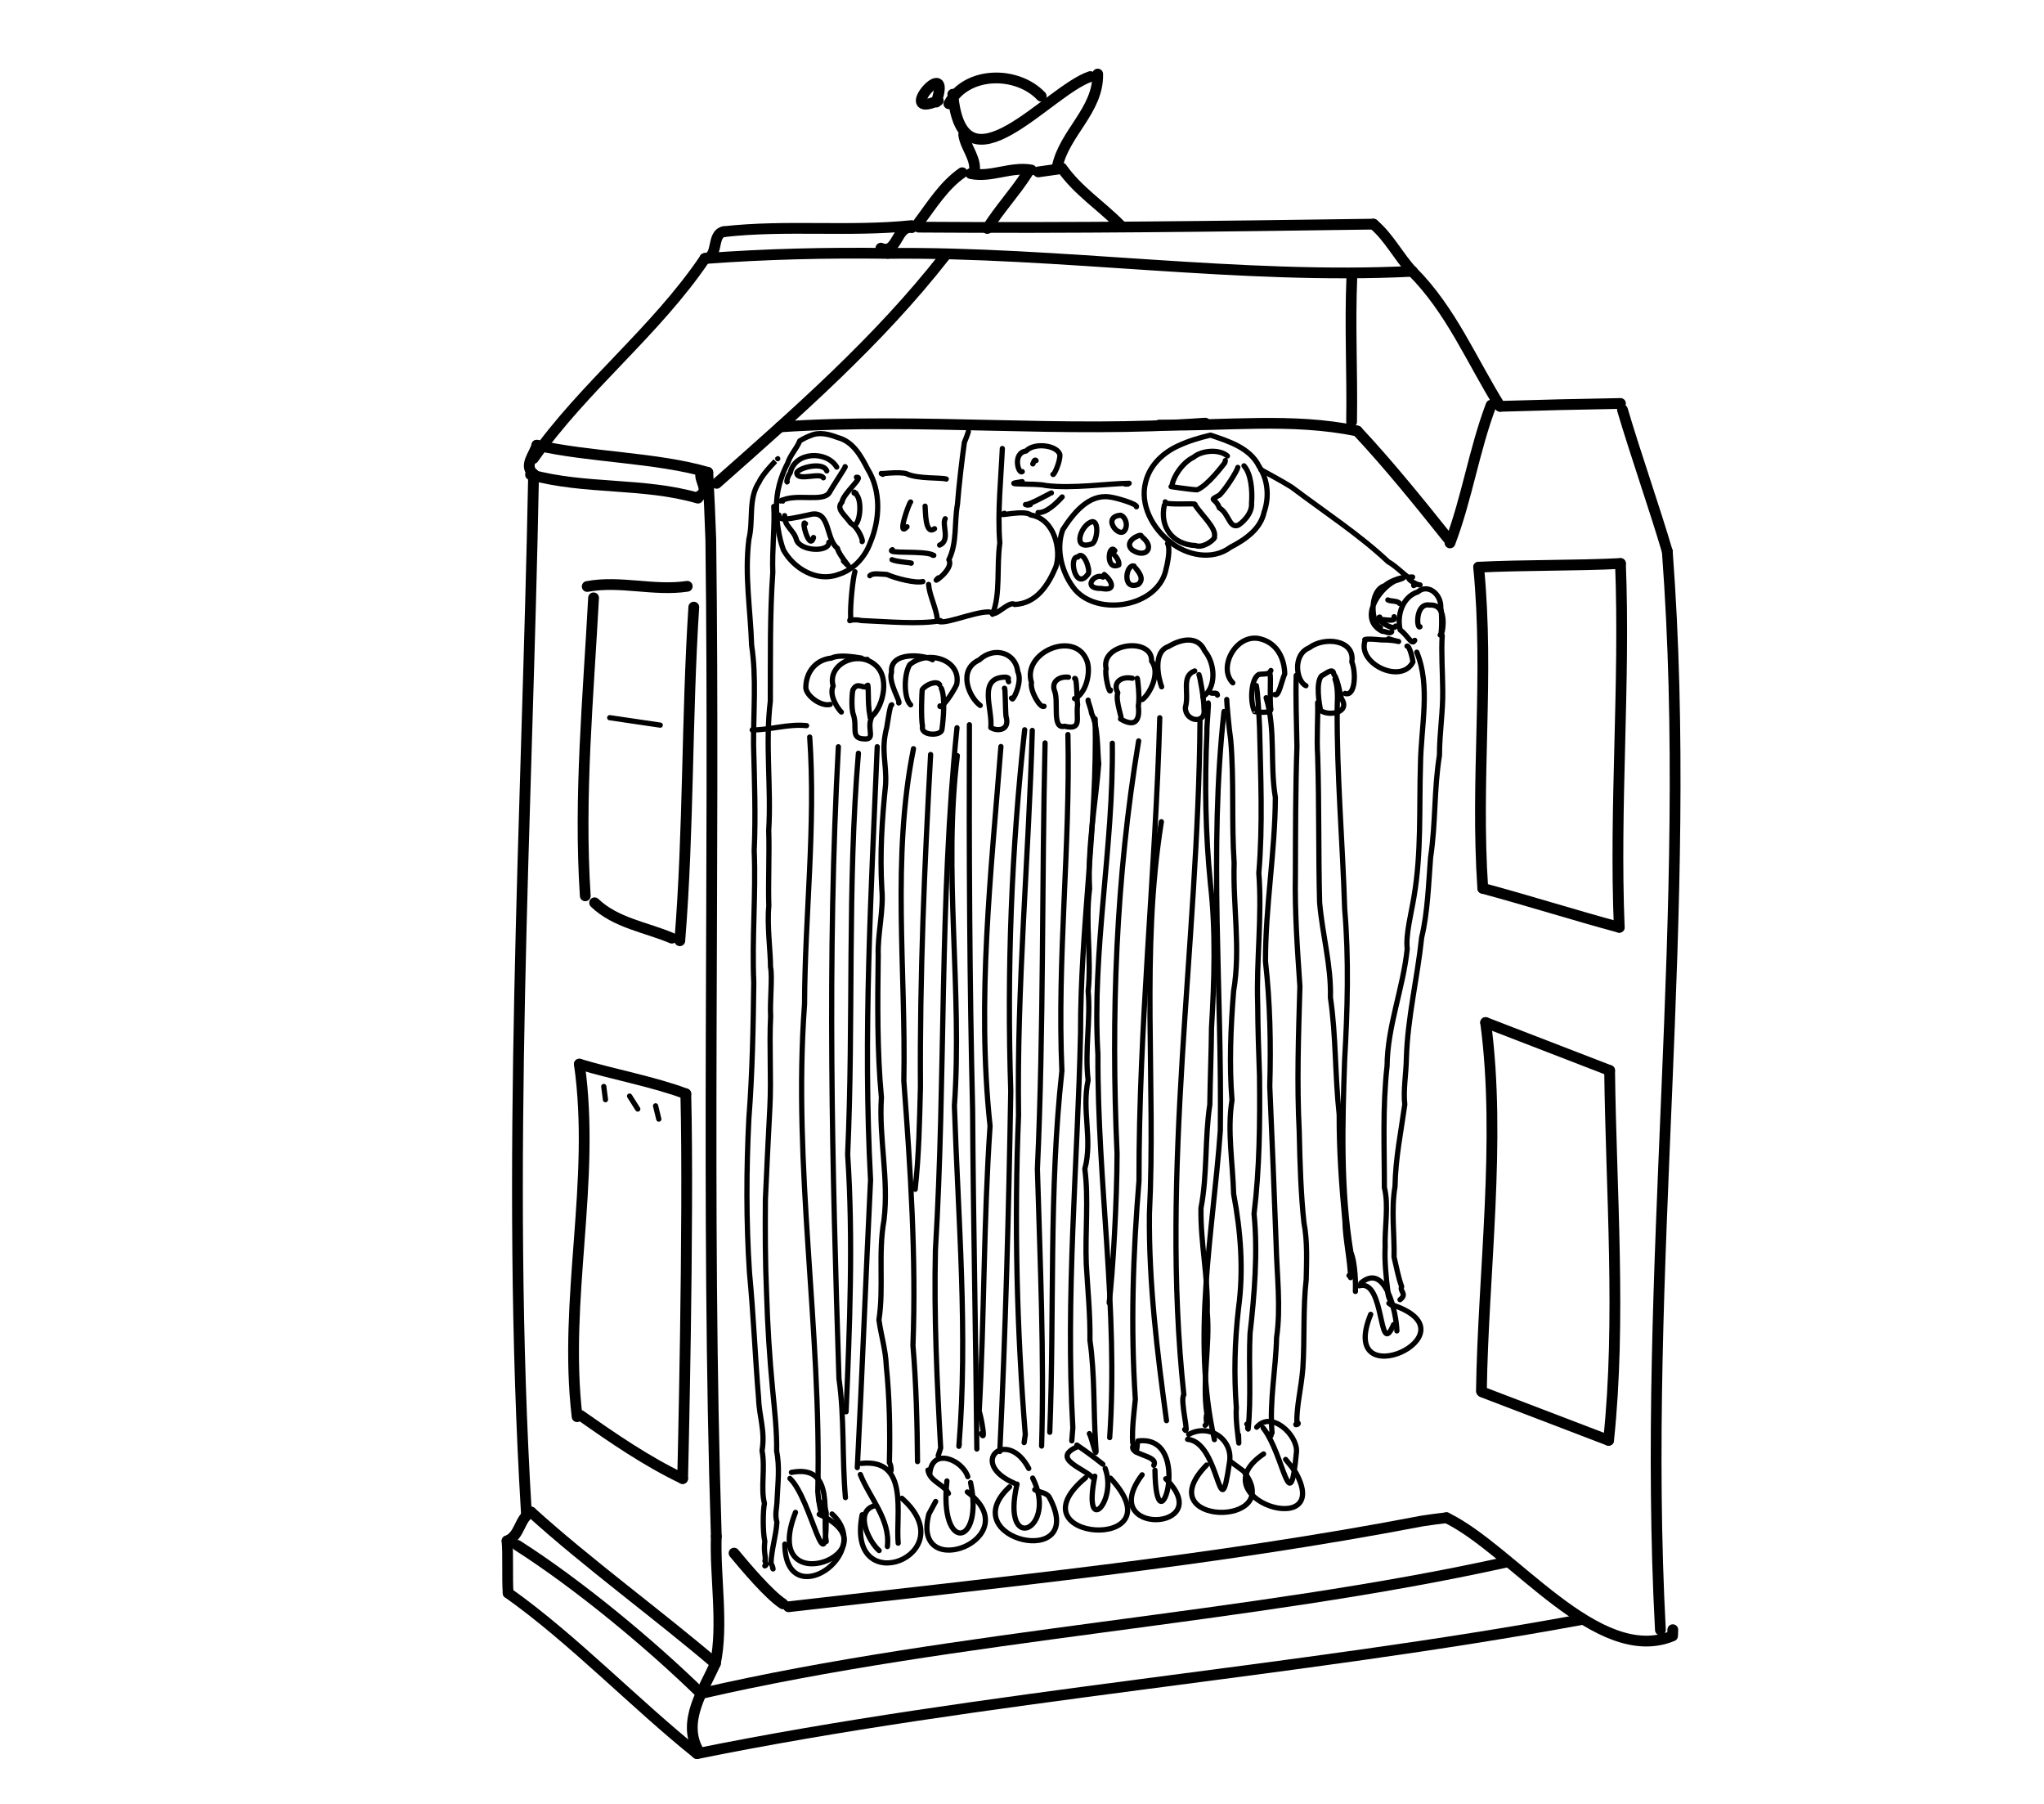 <?xml version="1.0" encoding="UTF-8" standalone="no"?>
<!-- Created by Ashley Blewer - This work is licensed under a Creative Commons Attribution 4.0 International License -->

<svg
   width="544"
   height="480"
   viewBox="0 0 143.933 127"
   version="1.1"
   id="svg2490"
   inkscape:version="1.2.2 (1:1.2.2+202212051552+b0a8486541)"
   sodipodi:docname="1891-kinetoscope-1.svg"
   xmlns:inkscape="http://www.inkscape.org/namespaces/inkscape"
   xmlns:sodipodi="http://sodipodi.sourceforge.net/DTD/sodipodi-0.dtd"
   xmlns="http://www.w3.org/2000/svg"
   xmlns:svg="http://www.w3.org/2000/svg">
  <sodipodi:namedview
     id="namedview2492"
     pagecolor="#ffffff"
     bordercolor="#666666"
     borderopacity="1.0"
     inkscape:pageshadow="2"
     inkscape:pageopacity="0.0"
     inkscape:pagecheckerboard="0"
     inkscape:document-units="mm"
     showgrid="false"
     units="px"
     inkscape:zoom="0.90583674"
     inkscape:cx="53.541657"
     inkscape:cy="254.46086"
     inkscape:window-width="1846"
     inkscape:window-height="1136"
     inkscape:window-x="0"
     inkscape:window-y="0"
     inkscape:window-maximized="1"
     inkscape:current-layer="g4731"
     inkscape:showpageshadow="2"
     inkscape:deskcolor="#d1d1d1" />
  <defs
     id="defs2487" />
  <g
     inkscape:label="Layer 1"
     inkscape:groupmode="layer"
     id="layer1">
    <g
       id="g4731"
       transform="matrix(0.33,0,0,0.329,-241.789,1.731)"
       style="stroke-width:2.687">
      <g
         id="g104528"
         transform="matrix(1,0,0,-1,0,792)"
         style="stroke-width:2.687">
        <g
           id="g104530"
           style="stroke-width:2.687" />
      </g>
      <g
         id="g104996"
         transform="matrix(1,0,0,-1,0,792)"
         style="stroke-width:2.687">
        <g
           id="g104998"
           style="stroke-width:2.687" />
      </g>
      <g
         id="g6717"
         transform="matrix(0.879,0,0,0.88,380.163,-741.282)">
        <g
           id="g1429"
           transform="matrix(1,0,0,-1,54.248,790.999)">
          <path
             d="m 475.602,-160.812 c 13.277,-3.672 27.402,-1.86 40.644,-5.708"
             style="fill:none;stroke:#000000;stroke-width:2.617;stroke-linecap:round;stroke-linejoin:round;stroke-miterlimit:10;stroke-dasharray:none;stroke-opacity:1"
             id="path1431" />
        </g>
        <g
           id="g1433"
           transform="matrix(1,0,0,-1,54.248,790.999)">
          <path
             d="m 477.137,-153.648 c 12.406,-2.903 29.23,-2.981 41.5,-6.61"
             style="fill:none;stroke:#000000;stroke-width:2.617;stroke-linecap:round;stroke-linejoin:round;stroke-miterlimit:10;stroke-dasharray:none;stroke-opacity:1"
             id="path1435" />
        </g>
        <g
           id="g1437"
           transform="matrix(1,0,0,-1,54.248,790.999)">
          <path
             d="m 517.031,-160.172 c -0.765,-1.941 2.129,-4.336 -0.328,-5.769"
             style="fill:none;stroke:#000000;stroke-width:2.617;stroke-linecap:round;stroke-linejoin:round;stroke-miterlimit:10;stroke-dasharray:none;stroke-opacity:1"
             id="path1439" />
        </g>
        <g
           id="g1441"
           transform="matrix(1,0,0,-1,54.248,790.999)">
          <path
             d="m 477.137,-153.648 c -0.524,-2.215 -3.34,-4.981 -0.793,-7.032"
             style="fill:none;stroke:#000000;stroke-width:2.617;stroke-linecap:round;stroke-linejoin:round;stroke-miterlimit:10;stroke-dasharray:none;stroke-opacity:1"
             id="path1443" />
        </g>
        <g
           id="g1445"
           transform="matrix(1,0,0,-1,54.248,790.999)">
          <path
             d="m 476.344,-160.68 c -1.586,-84.148 -6.832,-168.375 -1.754,-252.508"
             style="fill:none;stroke:#000000;stroke-width:2.617;stroke-linecap:round;stroke-linejoin:round;stroke-miterlimit:10;stroke-dasharray:none;stroke-opacity:1"
             id="path1447" />
        </g>
        <g
           id="g1449"
           transform="matrix(1,0,0,-1,54.248,790.999)">
          <path
             d="m 475.727,-413.078 c -2.915,-1.563 -2.622,-5.774 -5.825,-7.012"
             style="fill:none;stroke:#000000;stroke-width:2.617;stroke-linecap:round;stroke-linejoin:round;stroke-miterlimit:10;stroke-dasharray:none;stroke-opacity:1"
             id="path1451" />
        </g>
        <g
           id="g1453"
           transform="matrix(1,0,0,-1,54.248,790.999)">
          <path
             d="m 469.902,-420.09 c 0.297,-3.562 0.004,-9.101 0.258,-12.668"
             style="fill:none;stroke:#000000;stroke-width:2.617;stroke-linecap:round;stroke-linejoin:round;stroke-miterlimit:10;stroke-dasharray:none;stroke-opacity:1"
             id="path1455" />
        </g>
        <g
           id="g1457"
           transform="matrix(1,0,0,-1,54.248,790.999)">
          <path
             d="m 470.16,-432.758 c 15.602,-11.062 30.977,-27.133 45.871,-39.062"
             style="fill:none;stroke:#000000;stroke-width:2.617;stroke-linecap:round;stroke-linejoin:round;stroke-miterlimit:10;stroke-dasharray:none;stroke-opacity:1"
             id="path1459" />
        </g>
        <g
           id="g1461"
           transform="matrix(1,0,0,-1,54.248,790.999)">
          <path
             d="m 516.371,-471.164 c -4.117,7.195 1.238,14.766 4.09,21.262"
             style="fill:none;stroke:#000000;stroke-width:2.617;stroke-linecap:round;stroke-linejoin:round;stroke-miterlimit:10;stroke-dasharray:none;stroke-opacity:1"
             id="path1463" />
        </g>
        <g
           id="g1465"
           transform="matrix(1,0,0,-1,54.248,790.999)">
          <path
             d="m 475.727,-413.078 c 13.445,-12.234 30.91,-25.004 44.734,-36.824"
             style="fill:none;stroke:#000000;stroke-width:2.617;stroke-linecap:round;stroke-linejoin:round;stroke-miterlimit:10;stroke-dasharray:none;stroke-opacity:1"
             id="path1467" />
        </g>
        <g
           id="g1469"
           transform="matrix(1,0,0,-1,54.248,790.999)">
          <path
             d="m 472.402,-421.172 c 14.696,-9.39 32.16,-23.871 44.59,-36.039"
             style="fill:none;stroke:#000000;stroke-width:2.617;stroke-linecap:round;stroke-linejoin:round;stroke-miterlimit:10;stroke-dasharray:none;stroke-opacity:1"
             id="path1471" />
        </g>
        <g
           id="g1473"
           transform="matrix(1,0,0,-1,54.248,790.999)">
          <path
             d="m 520.461,-449.902 c 2.008,9.246 -0.133,21.57 0.238,30.91"
             style="fill:none;stroke:#000000;stroke-width:2.617;stroke-linecap:round;stroke-linejoin:round;stroke-miterlimit:10;stroke-dasharray:none;stroke-opacity:1"
             id="path1475" />
        </g>
        <g
           id="g1477-1"
           transform="matrix(1,0,0,-1,54.248,790.999)">
          <path
             d="m 520.699,-418.992 c -2.547,80.758 -0.32,161.57 -1.332,242.336 -0.191,5.468 -0.429,10.937 -0.73,16.398"
             style="fill:none;stroke:#000000;stroke-width:2.617;stroke-linecap:round;stroke-linejoin:round;stroke-miterlimit:10;stroke-dasharray:none;stroke-opacity:1"
             id="path1479" />
        </g>
        <g
           id="g1481"
           transform="matrix(1,0,0,-1,54.248,790.999)">
          <path
             d="m 576.18,-107.645 c -16.094,-20.648 -35.879,-37.984 -55.403,-55.277"
             style="fill:none;stroke:#000000;stroke-width:2.617;stroke-linecap:round;stroke-linejoin:round;stroke-miterlimit:10;stroke-dasharray:none;stroke-opacity:1"
             id="path1483" />
        </g>
        <g
           id="g1485"
           transform="matrix(1,0,0,-1,54.248,790.999)">
          <path
             d="m 517.934,-108.254 c -12.004,-17.808 -29.329,-31.074 -41.633,-48.625"
             style="fill:none;stroke:#000000;stroke-width:2.617;stroke-linecap:round;stroke-linejoin:round;stroke-miterlimit:10;stroke-dasharray:none;stroke-opacity:1"
             id="path1487" />
        </g>
        <g
           id="g1489"
           transform="matrix(1,0,0,-1,54.248,790.999)">
          <path
             d="m 517.934,-108.254 c 14.777,1.106 29.601,1.449 44.414,1.25"
             style="fill:none;stroke:#000000;stroke-width:2.617;stroke-linecap:round;stroke-linejoin:round;stroke-miterlimit:10;stroke-dasharray:none;stroke-opacity:1"
             id="path1491" />
        </g>
        <g
           id="g1493"
           transform="matrix(1,0,0,-1,54.248,790.999)">
          <path
             d="m 562.348,-107.004 c 41.523,0.445 85.757,-6.449 127.297,-4.359"
             style="fill:none;stroke:#000000;stroke-width:2.617;stroke-linecap:round;stroke-linejoin:round;stroke-miterlimit:10;stroke-dasharray:none;stroke-opacity:1"
             id="path1495" />
        </g>
        <g
           id="g1497"
           transform="matrix(1,0,0,-1,54.248,790.999)">
          <path
             d="m 689.645,-111.363 c -3.387,3.629 -5.598,8.23 -9.426,11.472"
             style="fill:none;stroke:#000000;stroke-width:2.617;stroke-linecap:round;stroke-linejoin:round;stroke-miterlimit:10;stroke-dasharray:none;stroke-opacity:1"
             id="path1499" />
        </g>
        <g
           id="g1501"
           transform="matrix(1,0,0,-1,54.248,790.999)">
          <path
             d="m 522.551,-101.719 c -3.137,-0.578 -1.164,-6.422 -4.617,-6.535"
             style="fill:none;stroke:#000000;stroke-width:2.617;stroke-linecap:round;stroke-linejoin:round;stroke-miterlimit:10;stroke-dasharray:none;stroke-opacity:1"
             id="path1503" />
        </g>
        <g
           id="g1505"
           transform="matrix(1,0,0,-1,54.248,790.999)">
          <path
             d="m 522.551,-101.719 c 15.144,1.699 30.429,-0.082 45.582,1.473"
             style="fill:none;stroke:#000000;stroke-width:2.617;stroke-linecap:round;stroke-linejoin:round;stroke-miterlimit:10;stroke-dasharray:none;stroke-opacity:1"
             id="path1507" />
        </g>
        <g
           id="g1509"
           transform="matrix(1,0,0,-1,54.248,790.999)">
          <path
             d="m 568.148,-100.746 c -3.75,0.57 -3.5,-6.692 -7.488,-4.981"
             style="fill:none;stroke:#000000;stroke-width:2.617;stroke-linecap:round;stroke-linejoin:round;stroke-miterlimit:10;stroke-dasharray:none;stroke-opacity:1"
             id="path1511" />
        </g>
        <g
           id="g1513"
           transform="matrix(1,0,0,-1,54.248,790.999)">
          <path
             d="m 569.828,-100.625 c 36.801,-0.266 73.598,0.207 110.391,0.734"
             style="fill:none;stroke:#000000;stroke-width:2.617;stroke-linecap:round;stroke-linejoin:round;stroke-miterlimit:10;stroke-dasharray:none;stroke-opacity:1"
             id="path1515" />
        </g>
        <g
           id="g1517"
           transform="matrix(1,0,0,-1,54.248,790.999)">
          <path
             d="m 689.645,-111.363 c 9.425,-9.477 14.273,-21.446 21.332,-32.832"
             style="fill:none;stroke:#000000;stroke-width:2.617;stroke-linecap:round;stroke-linejoin:round;stroke-miterlimit:10;stroke-dasharray:none;stroke-opacity:1"
             id="path1519" />
        </g>
        <g
           id="g1521"
           transform="matrix(1,0,0,-1,54.248,790.999)">
          <path
             d="m 618.797,-100.164 c -4.641,4.742 -10.379,8.41 -14.223,13.922"
             style="fill:none;stroke:#000000;stroke-width:2.617;stroke-linecap:round;stroke-linejoin:round;stroke-miterlimit:10;stroke-dasharray:none;stroke-opacity:1"
             id="path1523" />
        </g>
        <g
           id="g1525"
           transform="matrix(1,0,0,-1,54.248,790.999)">
          <path
             d="m 580.398,-87.387 c -4.484,-3.125 -7.351,-7.867 -10.578,-12.144"
             style="fill:none;stroke:#000000;stroke-width:2.617;stroke-linecap:round;stroke-linejoin:round;stroke-miterlimit:10;stroke-dasharray:none;stroke-opacity:1"
             id="path1527" />
        </g>
        <g
           id="g1529"
           transform="matrix(1,0,0,-1,54.248,790.999)">
          <path
             d="m 596.129,-87.621 c -2.953,-4.629 -6.738,-8.656 -9.641,-13.324"
             style="fill:none;stroke:#000000;stroke-width:2.617;stroke-linecap:round;stroke-linejoin:round;stroke-miterlimit:10;stroke-dasharray:none;stroke-opacity:1"
             id="path1531" />
        </g>
        <g
           id="g1533"
           transform="matrix(1,0,0,-1,54.248,790.999)">
          <path
             d="m 582.453,-87.598 c 4.981,-1.047 9.742,1.774 14.727,0.871"
             style="fill:none;stroke:#000000;stroke-width:2.617;stroke-linecap:round;stroke-linejoin:round;stroke-miterlimit:10;stroke-dasharray:none;stroke-opacity:1"
             id="path1535" />
        </g>
        <g
           id="g1537"
           transform="matrix(1,0,0,-1,54.248,790.999)">
          <path
             d="m 598.875,-87.191 c 0.922,0.129 4.602,0.652 5.52,0.785"
             style="fill:none;stroke:#000000;stroke-width:2.617;stroke-linecap:round;stroke-linejoin:round;stroke-miterlimit:10;stroke-dasharray:none;stroke-opacity:1"
             id="path1539" />
        </g>
        <g
           id="g1541"
           transform="matrix(1,0,0,-1,54.248,790.999)">
          <path
             d="m 603.465,-85.949 c 1.703,8.203 10.031,13.765 9.824,22.554"
             style="fill:none;stroke:#000000;stroke-width:2.617;stroke-linecap:round;stroke-linejoin:round;stroke-miterlimit:10;stroke-dasharray:none;stroke-opacity:1"
             id="path1543" />
        </g>
        <g
           id="g1545"
           transform="matrix(1,0,0,-1,54.248,790.999)">
          <path
             d="m 611.504,-64.004 c -10.227,-3.437 -31.066,-29.715 -33.391,-4.293"
             style="fill:none;stroke:#000000;stroke-width:2.617;stroke-linecap:round;stroke-linejoin:round;stroke-miterlimit:10;stroke-dasharray:none;stroke-opacity:1"
             id="path1547" />
        </g>
        <g
           id="g1549"
           transform="matrix(1,0,0,-1,54.248,790.999)">
          <path
             d="m 599.578,-68.777 c -5.851,6.199 -18.101,6.175 -22.414,-1.844"
             style="fill:none;stroke:#000000;stroke-width:2.617;stroke-linecap:round;stroke-linejoin:round;stroke-miterlimit:10;stroke-dasharray:none;stroke-opacity:1"
             id="path1551" />
        </g>
        <g
           id="g1553"
           transform="matrix(1,0,0,-1,54.248,790.999)">
          <path
             d="m 574.582,-69.848 c -10.891,-4.75 3.648,11.84 -0.488,-0.371"
             style="fill:none;stroke:#000000;stroke-width:2.617;stroke-linecap:round;stroke-linejoin:round;stroke-miterlimit:10;stroke-dasharray:none;stroke-opacity:1"
             id="path1555" />
        </g>
        <g
           id="g1557"
           transform="matrix(1,0,0,-1,54.248,790.999)">
          <path
             d="m 580.762,-78.152 c 0.41,-3.196 3.406,-6.055 2.48,-9.493"
             style="fill:none;stroke:#000000;stroke-width:2.617;stroke-linecap:round;stroke-linejoin:round;stroke-miterlimit:10;stroke-dasharray:none;stroke-opacity:1"
             id="path1559" />
        </g>
        <g
           id="g1561"
           transform="matrix(1,0,0,-1,54.248,790.999)">
          <path
             d="m 698.809,-177.41 c 4.144,10.918 5.851,22.578 9.976,33.5"
             style="fill:none;stroke:#000000;stroke-width:2.617;stroke-linecap:round;stroke-linejoin:round;stroke-miterlimit:10;stroke-dasharray:none;stroke-opacity:1"
             id="path1563" />
        </g>
        <g
           id="g1565"
           transform="matrix(1,0,0,-1,54.248,790.999)">
          <path
             d="m 710.977,-144.195 c 9.738,0.304 19.48,0.535 29.222,0.695"
             style="fill:none;stroke:#000000;stroke-width:2.617;stroke-linecap:round;stroke-linejoin:round;stroke-miterlimit:10;stroke-dasharray:none;stroke-opacity:1"
             id="path1567" />
        </g>
        <g
           id="g1569"
           transform="matrix(1,0,0,-1,54.248,790.999)">
          <path
             d="m 740.68,-145.035 c 3.218,-10.895 7.664,-23.535 10.882,-34.43"
             style="fill:none;stroke:#000000;stroke-width:2.617;stroke-linecap:round;stroke-linejoin:round;stroke-miterlimit:10;stroke-dasharray:none;stroke-opacity:1"
             id="path1571" />
        </g>
        <g
           id="g1573"
           transform="matrix(1,0,0,-1,54.248,790.999)">
          <path
             d="m 751.562,-179.465 c 6.559,-87.394 -6.324,-174.855 -1.671,-262.277"
             style="fill:none;stroke:#000000;stroke-width:2.617;stroke-linecap:round;stroke-linejoin:round;stroke-miterlimit:10;stroke-dasharray:none;stroke-opacity:1"
             id="path1575" />
        </g>
        <g
           id="g1577"
           transform="matrix(1,0,0,-1,54.248,790.999)">
          <path
             d="m 697.957,-414.453 c 16.164,-7.902 36.68,-36.262 54.887,-28.742 l 0.054,1.511"
             style="fill:none;stroke:#000000;stroke-width:2.617;stroke-linecap:round;stroke-linejoin:round;stroke-miterlimit:10;stroke-dasharray:none;stroke-opacity:1"
             id="path1579" />
        </g>
        <g
           id="g1581"
           transform="matrix(1,0,0,-1,54.248,790.999)">
          <path
             d="m 516.031,-471.82 c 69.067,14.031 145.621,19.812 214.887,32.629"
             style="fill:none;stroke:#000000;stroke-width:2.617;stroke-linecap:round;stroke-linejoin:round;stroke-miterlimit:10;stroke-dasharray:none;stroke-opacity:1"
             id="path1583" />
        </g>
        <g
           id="g1585"
           transform="matrix(1,0,0,-1,54.248,790.999)">
          <path
             d="m 516.992,-457.211 c 61.867,14.281 133.418,18.199 195.383,31.93"
             style="fill:none;stroke:#000000;stroke-width:2.617;stroke-linecap:round;stroke-linejoin:round;stroke-miterlimit:10;stroke-dasharray:none;stroke-opacity:1"
             id="path1587" />
        </g>
        <g
           id="g1589"
           transform="matrix(1,0,0,-1,54.248,790.999)">
          <path
             d="m 525.012,-423.066 c 2.652,-3.211 8.441,-10.098 11.875,-12.332"
             style="fill:none;stroke:#000000;stroke-width:2.617;stroke-linecap:round;stroke-linejoin:round;stroke-miterlimit:10;stroke-dasharray:none;stroke-opacity:1"
             id="path1591" />
        </g>
        <g
           id="g1593"
           transform="matrix(1,0,0,-1,54.248,790.999)">
          <path
             d="m 538.23,-436.105 c 51.43,5.96 102.997,11.082 153.883,20.867 l 2.985,0.426 2.859,0.359"
             style="fill:none;stroke:#000000;stroke-width:2.617;stroke-linecap:round;stroke-linejoin:round;stroke-miterlimit:10;stroke-dasharray:none;stroke-opacity:1"
             id="path1595" />
        </g>
        <g
           id="g1597"
           transform="matrix(1,0,0,-1,54.248,790.999)">
          <path
             d="m 698.301,-176.309 c -7.098,8.895 -14.242,17.77 -22.004,26.106"
             style="fill:none;stroke:#000000;stroke-width:2.617;stroke-linecap:round;stroke-linejoin:round;stroke-miterlimit:10;stroke-dasharray:none;stroke-opacity:1"
             id="path1599" />
        </g>
        <g
           id="g1601"
           transform="matrix(1,0,0,-1,54.248,790.999)">
          <path
             d="m 674.988,-112.672 c -0.511,-12.211 0.133,-23.082 -0.066,-35.297"
             style="fill:none;stroke:#000000;stroke-width:2.617;stroke-linecap:round;stroke-linejoin:round;stroke-miterlimit:10;stroke-dasharray:none;stroke-opacity:1"
             id="path1603" />
        </g>
        <g
           id="g1605"
           transform="matrix(1,0,0,-1,54.248,790.999)">
          <path
             d="m 628.211,-148.754 c 16.019,-0.269 32.254,1.867 48.086,-1.449"
             style="fill:none;stroke:#000000;stroke-width:2.617;stroke-linecap:round;stroke-linejoin:round;stroke-miterlimit:10;stroke-dasharray:none;stroke-opacity:1"
             id="path1607" />
        </g>
        <g
           id="g1609"
           transform="matrix(1,0,0,-1,54.248,790.999)">
          <path
             d="m 536.184,-149.191 c 34.906,2.332 68.304,-1.661 103.199,0.914"
             style="fill:none;stroke:#000000;stroke-width:2.617;stroke-linecap:round;stroke-linejoin:round;stroke-miterlimit:10;stroke-dasharray:none;stroke-opacity:1"
             id="path1611" />
        </g>
        <g
           id="g1613"
           transform="matrix(1,0,0,-1,54.248,790.999)">
          <path
             d="m 705.766,-183.309 c 2.605,-26.879 -0.821,-51.199 1.004,-78.097"
             style="fill:none;stroke:#000000;stroke-width:2.617;stroke-linecap:round;stroke-linejoin:round;stroke-miterlimit:10;stroke-dasharray:none;stroke-opacity:1"
             id="path1615" />
        </g>
        <g
           id="g1617"
           transform="matrix(1,0,0,-1,54.248,790.999)">
          <path
             d="m 706.77,-261.406 c 10.351,-2.782 22.781,-6.696 33.132,-9.477"
             style="fill:none;stroke:#000000;stroke-width:2.617;stroke-linecap:round;stroke-linejoin:round;stroke-miterlimit:10;stroke-dasharray:none;stroke-opacity:1"
             id="path1619" />
        </g>
        <g
           id="g1621"
           transform="matrix(1,0,0,-1,54.248,790.999)">
          <path
             d="m 739.902,-270.883 c -1.214,29.488 1.438,58.981 0.293,88.465"
             style="fill:none;stroke:#000000;stroke-width:2.617;stroke-linecap:round;stroke-linejoin:round;stroke-miterlimit:10;stroke-dasharray:none;stroke-opacity:1"
             id="path1623" />
        </g>
        <g
           id="g1625"
           transform="matrix(1,0,0,-1,54.248,790.999)">
          <path
             d="m 740.195,-182.418 c -10.738,-0.539 -23.691,-0.352 -34.429,-0.891"
             style="fill:none;stroke:#000000;stroke-width:2.617;stroke-linecap:round;stroke-linejoin:round;stroke-miterlimit:10;stroke-dasharray:none;stroke-opacity:1"
             id="path1627" />
        </g>
        <g
           id="g1629"
           transform="matrix(1,0,0,-1,54.248,790.999)">
          <path
             d="m 707.465,-294.043 c 10.031,-3.883 20.066,-7.766 30.097,-11.648"
             style="fill:none;stroke:#000000;stroke-width:2.617;stroke-linecap:round;stroke-linejoin:round;stroke-miterlimit:10;stroke-dasharray:none;stroke-opacity:1"
             id="path1631" />
        </g>
        <g
           id="g1633"
           transform="matrix(1,0,0,-1,54.248,790.999)">
          <path
             d="m 737.562,-305.691 c 0.352,-29.223 2.836,-60.747 -0.25,-89.946"
             style="fill:none;stroke:#000000;stroke-width:2.617;stroke-linecap:round;stroke-linejoin:round;stroke-miterlimit:10;stroke-dasharray:none;stroke-opacity:1"
             id="path1635" />
        </g>
        <g
           id="g1637"
           transform="matrix(1,0,0,-1,54.248,790.999)">
          <path
             d="m 707.465,-294.043 c 3.816,-28.59 -0.61,-60.969 -1.027,-89.629"
             style="fill:none;stroke:#000000;stroke-width:2.617;stroke-linecap:round;stroke-linejoin:round;stroke-miterlimit:10;stroke-dasharray:none;stroke-opacity:1"
             id="path1639" />
        </g>
        <g
           id="g1641"
           transform="matrix(1,0,0,-1,54.248,790.999)">
          <path
             d="m 706.617,-383.875 c 10.235,-3.922 20.465,-7.84 30.695,-11.762"
             style="fill:none;stroke:#000000;stroke-width:2.617;stroke-linecap:round;stroke-linejoin:round;stroke-miterlimit:10;stroke-dasharray:none;stroke-opacity:1"
             id="path1643" />
        </g>
        <g
           id="g1645"
           transform="matrix(1,0,0,-1,54.248,790.999)">
          <path
             d="m 513.645,-187.961 c -8.083,-1.23 -16.223,1.469 -24.286,-0.043"
             style="fill:none;stroke:#000000;stroke-width:2.617;stroke-linecap:round;stroke-linejoin:round;stroke-miterlimit:10;stroke-dasharray:none;stroke-opacity:1"
             id="path1647" />
        </g>
        <g
           id="g1649"
           transform="matrix(1,0,0,-1,54.248,790.999)">
          <path
             d="m 490.906,-190.766 c -1.281,-24.125 -3.594,-48.289 -2.015,-72.461"
             style="fill:none;stroke:#000000;stroke-width:2.617;stroke-linecap:round;stroke-linejoin:round;stroke-miterlimit:10;stroke-dasharray:none;stroke-opacity:1"
             id="path1651" />
        </g>
        <g
           id="g1653"
           transform="matrix(1,0,0,-1,54.248,790.999)">
          <path
             d="m 515.238,-193.02 c -1.742,-27.019 -1.218,-54.14 -3.398,-81.132"
             style="fill:none;stroke:#000000;stroke-width:2.617;stroke-linecap:round;stroke-linejoin:round;stroke-miterlimit:10;stroke-dasharray:none;stroke-opacity:1"
             id="path1655" />
        </g>
        <g
           id="g1657"
           transform="matrix(1,0,0,-1,54.248,790.999)">
          <path
             d="m 491.156,-264.918 c 5.125,-4.93 12.446,-5.922 18.75,-8.602"
             style="fill:none;stroke:#000000;stroke-width:2.617;stroke-linecap:round;stroke-linejoin:round;stroke-miterlimit:10;stroke-dasharray:none;stroke-opacity:1"
             id="path1659" />
        </g>
        <g
           id="g1661"
           transform="matrix(1,0,0,-1,54.248,790.999)">
          <path
             d="m 487.457,-304.156 c 7.801,-2.387 18.227,-4.321 25.84,-7.219"
             style="fill:none;stroke:#000000;stroke-width:2.617;stroke-linecap:round;stroke-linejoin:round;stroke-miterlimit:10;stroke-dasharray:none;stroke-opacity:1"
             id="path1663" />
        </g>
        <g
           id="g1665"
           transform="matrix(1,0,0,-1,54.248,790.999)">
          <path
             d="m 513.297,-311.375 c 0.777,-31.187 -0.77,-93.555 -0.77,-93.555"
             style="fill:none;stroke:#000000;stroke-width:2.617;stroke-linecap:round;stroke-linejoin:round;stroke-miterlimit:10;stroke-dasharray:none;stroke-opacity:1"
             id="path1667" />
        </g>
        <g
           id="g1669"
           transform="matrix(1,0,0,-1,54.248,790.999)">
          <path
             d="m 487.457,-304.156 c 4.035,-28.528 -3.934,-57.18 -0.547,-85.731"
             style="fill:none;stroke:#000000;stroke-width:2.617;stroke-linecap:round;stroke-linejoin:round;stroke-miterlimit:10;stroke-dasharray:none;stroke-opacity:1"
             id="path1671" />
        </g>
        <g
           id="g1673"
           transform="matrix(1,0,0,-1,54.248,790.999)">
          <path
             d="m 487.77,-389.59 c 7.937,-5.59 15.98,-11.129 24.757,-15.34"
             style="fill:none;stroke:#000000;stroke-width:2.617;stroke-linecap:round;stroke-linejoin:round;stroke-miterlimit:10;stroke-dasharray:none;stroke-opacity:1"
             id="path1675" />
        </g>
        <g
           id="g1677"
           transform="matrix(1,0,0,-1,54.248,790.999)">
          <path
             d="m 540.961,-152.598 c -0.758,-1.898 -2.281,-3.39 -2.914,-5.367 -1.766,-3.398 -2.824,-7.172 -2.738,-11.019 0.062,-3.422 0.519,-6.911 1.679,-10.125 2.489,-4.52 8.106,-7.895 13.258,-6.004 3.699,1.105 6.5,4.14 7.809,7.711 2.406,5.691 2.687,12.625 -0.645,18.015 -1.586,3.125 -3.558,6.664 -7.226,7.594 -2.09,0.801 -4.418,1.445 -6.582,0.492 -0.926,-0.328 -1.805,-0.785 -2.641,-1.297 z"
             style="fill:none;stroke:#000000;stroke-width:1.269;stroke-linecap:round;stroke-linejoin:round;stroke-miterlimit:10;stroke-dasharray:none;stroke-opacity:1"
             id="path1679" />
        </g>
        <g
           id="g1681"
           transform="matrix(1,0,0,-1,54.248,790.999)">
          <path
             d="m 551.965,-158.863 c 0.492,0.41 -2.973,-4.746 -3.758,-6.207 -1.418,-2.621 -8.18,-0.125 -11.879,-2.149 1.223,-0.281 -0.543,0.266 0.668,0.262"
             style="fill:none;stroke:#000000;stroke-width:1.269;stroke-linecap:round;stroke-linejoin:round;stroke-miterlimit:10;stroke-dasharray:none;stroke-opacity:1"
             id="path1683" />
        </g>
        <g
           id="g1685"
           transform="matrix(1,0,0,-1,54.248,790.999)">
          <path
             d="m 554.719,-161.441 c 2.043,0.246 -3.192,-3.84 -3.512,-6.059 -1.519,-1.645 0.613,-2.992 2.141,-5.121 1.73,-0.93 3.09,-4.262 2.757,-4.469"
             style="fill:none;stroke:#000000;stroke-width:1.269;stroke-linecap:round;stroke-linejoin:round;stroke-miterlimit:10;stroke-dasharray:none;stroke-opacity:1"
             id="path1687" />
        </g>
        <g
           id="g1689"
           transform="matrix(1,0,0,-1,54.248,790.999)">
          <path
             d="m 535.91,-170.633 c -0.582,-2.019 5.59,-0.23 7.391,0.078 5.176,1.45 3.867,-5.925 6.816,-8.164 0.301,-1.832 4.793,-6.5 1.449,-3.101"
             style="fill:none;stroke:#000000;stroke-width:1.269;stroke-linecap:round;stroke-linejoin:round;stroke-miterlimit:10;stroke-dasharray:none;stroke-opacity:1"
             id="path1691" />
        </g>
        <g
           id="g1693"
           transform="matrix(1,0,0,-1,54.248,790.999)">
          <path
             d="m 548.027,-177.254 c 0.149,-2.492 -7.011,-2.246 -7.89,0.664 -0.575,2.258 -3.059,3.375 -2.852,5.809"
             style="fill:none;stroke:#000000;stroke-width:1.269;stroke-linecap:round;stroke-linejoin:round;stroke-miterlimit:10;stroke-dasharray:none;stroke-opacity:1"
             id="path1695" />
        </g>
        <g
           id="g1697"
           transform="matrix(1,0,0,-1,54.248,790.999)">
          <path
             d="m 553.988,-173.055 c 1.461,-0.453 2.438,6.117 0.442,7.715 0.66,0.086 -0.614,-0.25 -0.223,0.285"
             style="fill:none;stroke:#000000;stroke-width:1.269;stroke-linecap:round;stroke-linejoin:round;stroke-miterlimit:10;stroke-dasharray:none;stroke-opacity:1"
             id="path1699" />
        </g>
        <g
           id="g1701"
           transform="matrix(1,0,0,-1,54.248,790.999)">
          <path
             d="m 549.93,-158.973 c -2.399,4.032 -10.133,3.825 -11.282,-1.382 -0.808,-1.086 -0.929,-2.516 -0.734,-2.192"
             style="fill:none;stroke:#000000;stroke-width:1.269;stroke-linecap:round;stroke-linejoin:round;stroke-miterlimit:10;stroke-dasharray:none;stroke-opacity:1"
             id="path1703" />
        </g>
        <g
           id="g1705"
           transform="matrix(1,0,0,-1,54.248,790.999)">
          <path
             d="m 547.516,-159.902 c -0.957,2.562 -7.825,0.464 -7.254,-0.688 0.441,-1.789 5.664,0.406 6.429,-0.988"
             style="fill:none;stroke:#000000;stroke-width:1.269;stroke-linecap:round;stroke-linejoin:round;stroke-miterlimit:10;stroke-dasharray:none;stroke-opacity:1"
             id="path1707" />
        </g>
        <g
           id="g1709"
           transform="matrix(1,0,0,-1,54.248,790.999)">
          <path
             d="m 542.348,-172.734 c -1.211,1.468 0.929,-6.895 1.953,-3.356"
             style="fill:none;stroke:#000000;stroke-width:1.269;stroke-linecap:round;stroke-linejoin:round;stroke-miterlimit:10;stroke-dasharray:none;stroke-opacity:1"
             id="path1711" />
        </g>
        <g
           id="g1713"
           transform="matrix(1,0,0,-1,54.248,790.999)">
          <path
             d="m 494.824,-219.91 c 4.09,-0.602 8.18,-1.203 12.266,-1.809"
             style="fill:none;stroke:#000000;stroke-width:1.269;stroke-linecap:round;stroke-linejoin:round;stroke-miterlimit:10;stroke-dasharray:none;stroke-opacity:1"
             id="path1715" />
        </g>
        <g
           id="g1717"
           transform="matrix(1,0,0,-1,54.248,790.999)">
          <path
             d="m 493.383,-309.586 0.41,-3.211"
             style="fill:none;stroke:#000000;stroke-width:1.269;stroke-linecap:round;stroke-linejoin:round;stroke-miterlimit:10;stroke-dasharray:none;stroke-opacity:1"
             id="path1719" />
        </g>
        <g
           id="g1721"
           transform="matrix(1,0,0,-1,54.248,790.999)">
          <path
             d="m 499.648,-311.926 1.985,-3.152"
             style="fill:none;stroke:#000000;stroke-width:1.269;stroke-linecap:round;stroke-linejoin:round;stroke-miterlimit:10;stroke-dasharray:none;stroke-opacity:1"
             id="path1723" />
        </g>
        <g
           id="g1725"
           transform="matrix(1,0,0,-1,54.248,790.999)">
          <path
             d="m 505.961,-314.297 0.781,-3.223"
             style="fill:none;stroke:#000000;stroke-width:1.269;stroke-linecap:round;stroke-linejoin:round;stroke-miterlimit:10;stroke-dasharray:none;stroke-opacity:1"
             id="path1727" />
        </g>
        <g
           id="g1729"
           transform="matrix(1,0,0,-1,54.248,790.999)">
          <path
             d="m 535.617,-156.926 c 0.059,0.051 -3.652,-3.609 -4.496,-5.633 -2.75,-4.039 -1.371,-9.328 -2.5,-13.91 -1.101,-8.656 0.379,-17.187 0.652,-25.816 1.207,-7.879 0.415,-16.223 0.473,-24.281 0.199,-8.051 0.543,-17.207 0.152,-25.661 0.442,-10.628 -0.566,-21.222 -0.101,-32.093 -0.129,-10.805 -0.344,-22.051 -1.195,-33.129 -0.622,-12.27 -0.668,-24.949 0.144,-37.309 0.988,-10.422 1.399,-20.824 2.219,-30.66 0.129,-4.402 1.648,-7.977 0.84,-12.727 0.828,-4.293 -0.375,-9.058 0.582,-12.847 -0.375,-1.598 -0.422,-7.149 0.093,-9.188 -0.281,-2.476 0.114,-3.05 0.125,-4.632 -0.421,0.019 0.657,-1.133 -0.125,-1.352"
             style="fill:none;stroke:#000000;stroke-width:1.269;stroke-linecap:round;stroke-linejoin:round;stroke-miterlimit:10;stroke-dasharray:none;stroke-opacity:1"
             id="path1731" />
        </g>
        <g
           id="g1733"
           transform="matrix(1,0,0,-1,54.248,790.999)">
          <path
             d="m 534.656,-168.539 c 0.285,-4.098 -0.449,-10.754 -0.242,-16.07 -0.734,-10.383 -0.551,-20.895 -0.598,-31.274 -1.257,-10.336 0.235,-20.965 -0.39,-31.441 0.187,-5.801 -0.156,-12.617 0.023,-18.387 -0.469,-4.687 0.449,-11.555 0.41,-14.836 0.504,-2.207 -0.183,-8.558 0.032,-11.933 -0.371,-7.575 0.191,-14.911 -0.188,-22.184 -0.379,-7.117 -0.762,-15.125 -1.086,-22.434 -0.055,-7.574 -0.058,-14.98 0.289,-22.89 0.242,-7.864 0.719,-15.504 1.473,-23.414 0.473,-4.942 1.062,-10.176 0.965,-14.883 0.789,-3.707 0.277,-8.078 0.121,-11.582 -0.039,-2.387 -0.621,-3.684 -0.055,-5.672 -0.23,-3.473 -1.289,-6.359 -1.445,-10.094 0.285,-0.055 0.758,-1.969 0.39,-1.008"
             style="fill:none;stroke:#000000;stroke-width:1.269;stroke-linecap:round;stroke-linejoin:round;stroke-miterlimit:10;stroke-dasharray:none;stroke-opacity:1"
             id="path1735" />
        </g>
        <g
           id="g1737"
           transform="matrix(1,0,0,-1,54.248,790.999)">
          <path
             d="m 539.926,-413.148 c -8.891,-22.633 25.129,-9.336 5.758,-0.481"
             style="fill:none;stroke:#000000;stroke-width:1.269;stroke-linecap:round;stroke-linejoin:round;stroke-miterlimit:10;stroke-dasharray:none;stroke-opacity:1"
             id="path1739" />
        </g>
        <g
           id="g1741"
           transform="matrix(1,0,0,-1,54.248,790.999)">
          <path
             d="m 547.391,-420.234 c -1.09,6.129 2.421,18.875 -8.457,16.804"
             style="fill:none;stroke:#000000;stroke-width:1.269;stroke-linecap:round;stroke-linejoin:round;stroke-miterlimit:10;stroke-dasharray:none;stroke-opacity:1"
             id="path1743" />
        </g>
        <g
           id="g1745"
           transform="matrix(1,0,0,-1,54.248,790.999)">
          <path
             d="m 538.578,-404.906 c 5.277,-4.992 8.961,-27.586 8.801,-8.282 l -0.449,1.758 -1.282,1.012"
             style="fill:none;stroke:#000000;stroke-width:1.269;stroke-linecap:round;stroke-linejoin:round;stroke-miterlimit:10;stroke-dasharray:none;stroke-opacity:1"
             id="path1747" />
        </g>
        <g
           id="g1749"
           transform="matrix(1,0,0,-1,54.248,790.999)">
          <path
             d="m 537.336,-420.867 c 0.09,-17.141 22.09,-2.465 11.461,7.328"
             style="fill:none;stroke:#000000;stroke-width:1.269;stroke-linecap:round;stroke-linejoin:round;stroke-miterlimit:10;stroke-dasharray:none;stroke-opacity:1"
             id="path1751" />
        </g>
        <g
           id="g1753"
           transform="matrix(1,0,0,-1,54.248,790.999)">
          <path
             d="m 556.109,-413.723 c -4.14,-21.191 25.258,-9.816 9.633,4"
             style="fill:none;stroke:#000000;stroke-width:1.269;stroke-linecap:round;stroke-linejoin:round;stroke-miterlimit:10;stroke-dasharray:none;stroke-opacity:1"
             id="path1755" />
        </g>
        <g
           id="g1757"
           transform="matrix(1,0,0,-1,54.248,790.999)">
          <path
             d="m 564.855,-420.645 c -0.648,7.055 2.754,20.684 -8.98,19.395"
             style="fill:none;stroke:#000000;stroke-width:1.269;stroke-linecap:round;stroke-linejoin:round;stroke-miterlimit:10;stroke-dasharray:none;stroke-opacity:1"
             id="path1759" />
        </g>
        <g
           id="g1761"
           transform="matrix(1,0,0,-1,54.248,790.999)">
          <path
             d="m 555.668,-403.949 c 2.281,-5.739 7.312,-10.93 6.566,-17.508"
             style="fill:none;stroke:#000000;stroke-width:1.269;stroke-linecap:round;stroke-linejoin:round;stroke-miterlimit:10;stroke-dasharray:none;stroke-opacity:1"
             id="path1763" />
        </g>
        <g
           id="g1765"
           transform="matrix(1,0,0,-1,54.248,790.999)">
          <path
             d="m 559.219,-411.52 c -5.133,-1.285 -1.492,-8.781 1.004,-10.914"
             style="fill:none;stroke:#000000;stroke-width:1.269;stroke-linecap:round;stroke-linejoin:round;stroke-miterlimit:10;stroke-dasharray:none;stroke-opacity:1"
             id="path1767" />
        </g>
        <g
           id="g1769"
           transform="matrix(1,0,0,-1,54.248,790.999)">
          <path
             d="m 577.059,-408.535 c -1.227,2.293 -4.52,2.863 -4.977,5.664"
             style="fill:none;stroke:#000000;stroke-width:1.269;stroke-linecap:round;stroke-linejoin:round;stroke-miterlimit:10;stroke-dasharray:none;stroke-opacity:1"
             id="path1771" />
        </g>
        <g
           id="g1773"
           transform="matrix(1,0,0,-1,54.248,790.999)">
          <path
             d="m 572.547,-403.652 c 0.519,6.367 7.848,3.343 9.207,-0.813"
             style="fill:none;stroke:#000000;stroke-width:1.269;stroke-linecap:round;stroke-linejoin:round;stroke-miterlimit:10;stroke-dasharray:none;stroke-opacity:1"
             id="path1775" />
        </g>
        <g
           id="g1777"
           transform="matrix(1,0,0,-1,54.248,790.999)">
          <path
             d="m 582.422,-405.902 c 3.293,-15.52 -7.699,-17.313 -5.734,0.386"
             style="fill:none;stroke:#000000;stroke-width:1.269;stroke-linecap:round;stroke-linejoin:round;stroke-miterlimit:10;stroke-dasharray:none;stroke-opacity:1"
             id="path1779" />
        </g>
        <g
           id="g1781"
           transform="matrix(1,0,0,-1,54.248,790.999)">
          <path
             d="m 581.637,-408.188 c 15.054,-11.265 -13.789,-22.429 -9.336,-5.382 l 1.652,3.07"
             style="fill:none;stroke:#000000;stroke-width:1.269;stroke-linecap:round;stroke-linejoin:round;stroke-miterlimit:10;stroke-dasharray:none;stroke-opacity:1"
             id="path1783" />
        </g>
        <g
           id="g1785"
           transform="matrix(1,0,0,-1,54.248,790.999)">
          <path
             d="m 593.035,-406.062 c -11.469,5.027 -1.726,13.597 3.516,3.585"
             style="fill:none;stroke:#000000;stroke-width:1.269;stroke-linecap:round;stroke-linejoin:round;stroke-miterlimit:10;stroke-dasharray:none;stroke-opacity:1"
             id="path1787" />
        </g>
        <g
           id="g1789"
           transform="matrix(1,0,0,-1,54.248,790.999)">
          <path
             d="m 597.508,-404.816 c 6.254,-12.414 -7.871,-19.008 -3.797,-1.457"
             style="fill:none;stroke:#000000;stroke-width:1.269;stroke-linecap:round;stroke-linejoin:round;stroke-miterlimit:10;stroke-dasharray:none;stroke-opacity:1"
             id="path1791" />
        </g>
        <g
           id="g1793"
           transform="matrix(1,0,0,-1,54.248,790.999)">
          <path
             d="m 591.895,-406.949 c -13.961,-12.949 19.386,-20.422 9.578,-2.418 -0.723,1.066 -2.395,1.082 -3.465,1.73"
             style="fill:none;stroke:#000000;stroke-width:1.269;stroke-linecap:round;stroke-linejoin:round;stroke-miterlimit:10;stroke-dasharray:none;stroke-opacity:1"
             id="path1795" />
        </g>
        <g
           id="g1797"
           transform="matrix(1,0,0,-1,54.248,790.999)">
          <path
             d="m 610.348,-404.719 c -18.602,-15.488 23.004,-18.34 6.039,-0.117"
             style="fill:none;stroke:#000000;stroke-width:1.269;stroke-linecap:round;stroke-linejoin:round;stroke-miterlimit:10;stroke-dasharray:none;stroke-opacity:1"
             id="path1799" />
        </g>
        <g
           id="g1801"
           transform="matrix(1,0,0,-1,54.248,790.999)">
          <path
             d="m 608.234,-396.785 c 2.153,-1.477 4.262,-3.024 6.301,-4.653"
             style="fill:none;stroke:#000000;stroke-width:1.269;stroke-linecap:round;stroke-linejoin:round;stroke-miterlimit:10;stroke-dasharray:none;stroke-opacity:1"
             id="path1803" />
        </g>
        <g
           id="g1805"
           transform="matrix(1,0,0,-1,54.248,790.999)">
          <path
             d="m 615.102,-402.465 c 3.011,-8.101 -5.512,-16.933 -2.516,-1.887"
             style="fill:none;stroke:#000000;stroke-width:1.269;stroke-linecap:round;stroke-linejoin:round;stroke-miterlimit:10;stroke-dasharray:none;stroke-opacity:1"
             id="path1807" />
        </g>
        <g
           id="g1809"
           transform="matrix(1,0,0,-1,54.248,790.999)">
          <path
             d="m 612.25,-404.902 c -1.977,2.414 -10.703,4.781 -3.715,7.793"
             style="fill:none;stroke:#000000;stroke-width:1.269;stroke-linecap:round;stroke-linejoin:round;stroke-miterlimit:10;stroke-dasharray:none;stroke-opacity:1"
             id="path1811" />
        </g>
        <g
           id="g1813"
           transform="matrix(1,0,0,-1,54.248,790.999)">
          <path
             d="m 622.035,-396.648 c -1.781,-2.649 6.203,-2.489 4.871,-5.071"
             style="fill:none;stroke:#000000;stroke-width:1.269;stroke-linecap:round;stroke-linejoin:round;stroke-miterlimit:10;stroke-dasharray:none;stroke-opacity:1"
             id="path1815" />
        </g>
        <g
           id="g1817"
           transform="matrix(1,0,0,-1,54.248,790.999)">
          <path
             d="m 627.188,-402.902 c 0.265,-21.149 9.734,8.836 -4.129,7.117 -0.274,-0.762 -0.079,-2.074 -0.559,-2.641"
             style="fill:none;stroke:#000000;stroke-width:1.269;stroke-linecap:round;stroke-linejoin:round;stroke-miterlimit:10;stroke-dasharray:none;stroke-opacity:1"
             id="path1819" />
        </g>
        <g
           id="g1821"
           transform="matrix(1,0,0,-1,54.248,790.999)">
          <path
             d="m 635.113,-395.391 c 7.989,-0.687 7.676,-22.867 10.141,-5.761 1.082,5.695 -4.859,9.73 -9.867,6.953"
             style="fill:none;stroke:#000000;stroke-width:1.269;stroke-linecap:round;stroke-linejoin:round;stroke-miterlimit:10;stroke-dasharray:none;stroke-opacity:1"
             id="path1823" />
        </g>
        <g
           id="g1825"
           transform="matrix(1,0,0,-1,54.248,790.999)">
          <path
             d="m 653.457,-392.613 c 5.141,-6.594 6.488,-23.094 8.094,-5.742 0.187,4.125 -6.125,10.031 -9.66,5.917"
             style="fill:none;stroke:#000000;stroke-width:1.269;stroke-linecap:round;stroke-linejoin:round;stroke-miterlimit:10;stroke-dasharray:none;stroke-opacity:1"
             id="path1827" />
        </g>
        <g
           id="g1829"
           transform="matrix(1,0,0,-1,54.248,790.999)">
          <path
             d="m 624.074,-404.016 c -11.328,-15.062 18.543,-13.699 5.738,-0.968"
             style="fill:none;stroke:#000000;stroke-width:1.269;stroke-linecap:round;stroke-linejoin:round;stroke-miterlimit:10;stroke-dasharray:none;stroke-opacity:1"
             id="path1831" />
        </g>
        <g
           id="g1833"
           transform="matrix(1,0,0,-1,54.248,790.999)">
          <path
             d="m 639.723,-401.641 c -14.496,-14.851 19.683,-15.328 8.988,-1.5 l -2.984,2.211"
             style="fill:none;stroke:#000000;stroke-width:1.269;stroke-linecap:round;stroke-linejoin:round;stroke-miterlimit:10;stroke-dasharray:none;stroke-opacity:1"
             id="path1835" />
        </g>
        <g
           id="g1837"
           transform="matrix(1,0,0,-1,54.248,790.999)">
          <path
             d="m 653.555,-398.949 c -15.926,-10.785 16.832,-21.18 7.894,-4.66 l -1.117,1.593 -1.418,1.735"
             style="fill:none;stroke:#000000;stroke-width:1.269;stroke-linecap:round;stroke-linejoin:round;stroke-miterlimit:10;stroke-dasharray:none;stroke-opacity:1"
             id="path1839" />
        </g>
        <g
           id="g1841"
           transform="matrix(1,0,0,-1,54.248,790.999)">
          <path
             d="m 679.562,-364.996 c -8.343,-20.434 25.993,-4.902 5.614,2.172"
             style="fill:none;stroke:#000000;stroke-width:1.269;stroke-linecap:round;stroke-linejoin:round;stroke-miterlimit:10;stroke-dasharray:none;stroke-opacity:1"
             id="path1843" />
        </g>
        <g
           id="g1845"
           transform="matrix(1,0,0,-1,54.248,790.999)">
          <path
             d="m 685.918,-369.027 c -0.086,3.968 -2.637,16.929 -8.758,11.617"
             style="fill:none;stroke:#000000;stroke-width:1.269;stroke-linecap:round;stroke-linejoin:round;stroke-miterlimit:10;stroke-dasharray:none;stroke-opacity:1"
             id="path1847" />
        </g>
        <g
           id="g1849"
           transform="matrix(1,0,0,-1,54.248,790.999)">
          <path
             d="m 676.793,-358.059 c 6.328,1.848 4.574,-18.211 8.32,-9.437"
             style="fill:none;stroke:#000000;stroke-width:1.269;stroke-linecap:round;stroke-linejoin:round;stroke-miterlimit:10;stroke-dasharray:none;stroke-opacity:1"
             id="path1851" />
        </g>
        <g
           id="g1853"
           transform="matrix(1,0,0,-1,54.248,790.999)">
          <path
             d="m 696.426,-199.797 c 0.371,-0.605 0.519,4.887 0.148,6.613 0.145,3.391 -3.176,5.934 -5.554,3.872 -3.79,-1.231 -5.145,-5.715 -4.305,-9.262 1.926,-1.399 2.84,-3.887 3.539,-2.524"
             style="fill:none;stroke:#000000;stroke-width:1.269;stroke-linecap:round;stroke-linejoin:round;stroke-miterlimit:10;stroke-dasharray:none;stroke-opacity:1"
             id="path1855" />
        </g>
        <g
           id="g1857"
           transform="matrix(1,0,0,-1,54.248,790.999)">
          <path
             d="m 691.527,-197.797 c -0.828,-0.68 -1.199,5.91 2.387,5.274 4.391,0.253 3.066,-6.469 2.934,-6.696"
             style="fill:none;stroke:#000000;stroke-width:1.269;stroke-linecap:round;stroke-linejoin:round;stroke-miterlimit:10;stroke-dasharray:none;stroke-opacity:1"
             id="path1859" />
        </g>
        <g
           id="g1861"
           transform="matrix(1,0,0,-1,54.248,790.999)">
          <path
             d="m 681.918,-197.977 c -2.262,0.817 -2.844,8.961 1.078,10.18 2.305,2.008 7.508,2.645 2.336,1.098 -4.172,-2.258 -8.566,-9.34 -2.973,-12.199 0.657,0.082 1.895,-0.774 2.297,-0.102"
             style="fill:none;stroke:#000000;stroke-width:1.269;stroke-linecap:round;stroke-linejoin:round;stroke-miterlimit:10;stroke-dasharray:none;stroke-opacity:1"
             id="path1863" />
        </g>
        <g
           id="g1865"
           transform="matrix(1,0,0,-1,54.248,790.999)">
          <path
             d="m 681.75,-195.438 c -1.512,-0.417 3.672,-3.597 3.859,-2.191"
             style="fill:none;stroke:#000000;stroke-width:1.269;stroke-linecap:round;stroke-linejoin:round;stroke-miterlimit:10;stroke-dasharray:none;stroke-opacity:1"
             id="path1867" />
        </g>
        <g
           id="g1869"
           transform="matrix(1,0,0,-1,54.248,790.999)">
          <path
             d="m 689.734,-185.707 c -2.636,0.187 0.977,-2.02 1.809,-1.91"
             style="fill:none;stroke:#000000;stroke-width:1.269;stroke-linecap:round;stroke-linejoin:round;stroke-miterlimit:10;stroke-dasharray:none;stroke-opacity:1"
             id="path1871" />
        </g>
        <g
           id="g1873"
           transform="matrix(1,0,0,-1,54.248,790.999)">
          <path
             d="m 652.895,-159.598 c 1.117,-0.636 5.32,-2.879 7.48,-4.257 8.152,-6.153 16.531,-11.61 23.437,-18.145 1.852,-0.941 4.926,-4.207 5.45,-4.055"
             style="fill:none;stroke:#000000;stroke-width:1.269;stroke-linecap:round;stroke-linejoin:round;stroke-miterlimit:10;stroke-dasharray:none;stroke-opacity:1"
             id="path1875" />
        </g>
        <g
           id="g1877"
           transform="matrix(1,0,0,-1,54.248,790.999)">
          <path
             d="m 652.457,-158.777 c 2.176,-3.243 2.512,-7.504 1.223,-11.153 -0.856,-4.164 -4.668,-6.715 -8.192,-8.55 -4.304,-3.231 -10.468,-2.012 -14.441,1.175 -4.406,3.336 -7.606,9.176 -6.098,14.766 1,4.062 4.266,7.125 7.989,8.793 2.464,1.148 5.089,1.922 7.73,2.547 4.398,-1.485 9.582,-3.09 11.789,-7.578 z"
             style="fill:none;stroke:#000000;stroke-width:1.269;stroke-linecap:round;stroke-linejoin:round;stroke-miterlimit:10;stroke-dasharray:none;stroke-opacity:1"
             id="path1879" />
        </g>
        <g
           id="g1881"
           transform="matrix(1,0,0,-1,54.248,790.999)">
          <path
             d="m 647.297,-159.047 c -0.16,-0.898 -2.961,-5.316 -4.43,-6.726 -2.836,-1.571 -1.035,-0.438 -0.039,-3.133 2.336,-1.367 2.348,-4.899 4.449,-4.242 0.809,0.347 3.567,2.73 3.356,5.339 0.258,3.258 -0.137,7.254 -1.832,9.149"
             style="fill:none;stroke:#000000;stroke-width:1.269;stroke-linecap:round;stroke-linejoin:round;stroke-miterlimit:10;stroke-dasharray:none;stroke-opacity:1"
             id="path1883" />
        </g>
        <g
           id="g1885"
           transform="matrix(1,0,0,-1,54.248,790.999)">
          <path
             d="m 644.777,-156.27 c -1.875,1.688 -6.16,1.434 -8.246,-0.324 -2.695,-1.269 -5.07,-4.945 -5.234,-7.156 -1.504,0.215 4.785,-0.738 6.125,-0.746 2.555,1.031 6.125,5.816 6.723,6.566 l 0.128,0.547"
             style="fill:none;stroke:#000000;stroke-width:1.269;stroke-linecap:round;stroke-linejoin:round;stroke-miterlimit:10;stroke-dasharray:none;stroke-opacity:1"
             id="path1887" />
        </g>
        <g
           id="g1889"
           transform="matrix(1,0,0,-1,54.248,790.999)">
          <path
             d="m 629.688,-167.43 c -0.426,-0.949 8.089,-0.183 7.152,-0.64 1.629,-2.578 5.433,-5.852 4.758,-7.914 0.519,-0.129 -2.473,-2.887 -4.559,-2.071 -5.512,0.254 -8.754,4.45 -7.574,9.813"
             style="fill:none;stroke:#000000;stroke-width:1.269;stroke-linecap:round;stroke-linejoin:round;stroke-miterlimit:10;stroke-dasharray:none;stroke-opacity:1"
             id="path1891" />
        </g>
        <g
           id="g1893"
           transform="matrix(1,0,0,-1,54.248,790.999)">
          <path
             d="m 622.688,-168.625 c 0.398,0.598 -4.684,2.164 -6.415,2.375 -5.179,0.828 -8.961,-4.031 -11.464,-7.949 -1.77,-4.828 -0.18,-10.781 3.035,-14.649 5.636,-6.375 19.535,-4.191 21.894,4.453 0.535,2.098 1.239,5.563 0.504,6.86"
             style="fill:none;stroke:#000000;stroke-width:1.269;stroke-linecap:round;stroke-linejoin:round;stroke-miterlimit:10;stroke-dasharray:none;stroke-opacity:1"
             id="path1895" />
        </g>
        <g
           id="g1897"
           transform="matrix(1,0,0,-1,54.248,790.999)">
          <path
             d="m 623.82,-175.609 c -0.234,0.398 -4.351,-1.395 -2.195,-3.473 3.227,-2.223 5.695,0.449 2.527,3.055"
             style="fill:none;stroke:#000000;stroke-width:1.269;stroke-linecap:round;stroke-linejoin:round;stroke-miterlimit:10;stroke-dasharray:none;stroke-opacity:1"
             id="path1899" />
        </g>
        <g
           id="g1901"
           transform="matrix(1,0,0,-1,54.248,790.999)">
          <path
             d="m 618.805,-170.68 c -5.039,-0.433 0.593,-6.922 1.39,-2.777 0.223,1.055 -0.402,2.562 -1.39,2.777"
             style="fill:none;stroke:#000000;stroke-width:1.269;stroke-linecap:round;stroke-linejoin:round;stroke-miterlimit:10;stroke-dasharray:none;stroke-opacity:1"
             id="path1903" />
        </g>
        <g
           id="g1905"
           transform="matrix(1,0,0,-1,54.248,790.999)">
          <path
             d="m 612.051,-172.23 c -2.672,-0.383 -5.328,-7.262 -0.102,-5.387 1.18,0.687 1.731,5.312 0.102,5.387"
             style="fill:none;stroke:#000000;stroke-width:1.269;stroke-linecap:round;stroke-linejoin:round;stroke-miterlimit:10;stroke-dasharray:none;stroke-opacity:1"
             id="path1907" />
        </g>
        <g
           id="g1909"
           transform="matrix(1,0,0,-1,54.248,790.999)">
          <path
             d="m 608.453,-180.855 c -2.324,0.293 -0.578,-8.606 2.574,-4.004 0.469,1.004 -1.164,5.812 -2.574,4.004"
             style="fill:none;stroke:#000000;stroke-width:1.269;stroke-linecap:round;stroke-linejoin:round;stroke-miterlimit:10;stroke-dasharray:none;stroke-opacity:1"
             id="path1911" />
        </g>
        <g
           id="g1913"
           transform="matrix(1,0,0,-1,54.248,790.999)">
          <path
             d="m 614.57,-185.727 c -1.984,1.125 -5.203,-2.867 -0.386,-2.757 3.734,-0.735 2.546,1.882 0.703,3.398"
             style="fill:none;stroke:#000000;stroke-width:1.269;stroke-linecap:round;stroke-linejoin:round;stroke-miterlimit:10;stroke-dasharray:none;stroke-opacity:1"
             id="path1915" />
        </g>
        <g
           id="g1917"
           transform="matrix(1,0,0,-1,54.248,790.999)">
          <path
             d="m 622.129,-183.039 c -1.973,0.633 -3.035,-6.078 1,-4.457 1.469,1.25 0.351,2.746 -0.609,3.937"
             style="fill:none;stroke:#000000;stroke-width:1.269;stroke-linecap:round;stroke-linejoin:round;stroke-miterlimit:10;stroke-dasharray:none;stroke-opacity:1"
             id="path1919" />
        </g>
        <g
           id="g1921"
           transform="matrix(1,0,0,-1,54.248,790.999)">
          <path
             d="m 617.453,-179.281 c -1.555,1.972 -2.387,-5.02 0.961,-3.477 0.164,0.918 -0.574,2.043 -1.656,2.996"
             style="fill:none;stroke:#000000;stroke-width:1.269;stroke-linecap:round;stroke-linejoin:round;stroke-miterlimit:10;stroke-dasharray:none;stroke-opacity:1"
             id="path1923" />
        </g>
        <g
           id="g1925"
           transform="matrix(1,0,0,-1,54.248,790.999)">
          <path
             d="m 590.641,-170.203 c -2.371,-1.027 4.847,0.996 6.394,-0.418 5.828,-0.926 7.445,-8.602 6.086,-12.641 -1.914,-4.558 -4.769,-8.871 -9.996,-9.117 -1.273,1.074 -5.063,-3.461 -5.418,-1.859"
             style="fill:none;stroke:#000000;stroke-width:1.269;stroke-linecap:round;stroke-linejoin:round;stroke-miterlimit:10;stroke-dasharray:none;stroke-opacity:1"
             id="path1927" />
        </g>
        <g
           id="g1929"
           transform="matrix(1,0,0,-1,54.248,790.999)">
          <path
             d="m 590.137,-154.453 c -0.301,-6.91 -1.215,-15.563 -0.61,-22.973 -0.824,-5.933 0.223,-12.351 -1.769,-17.336 0.23,0.129 -0.481,0.157 -0.051,0.524"
             style="fill:none;stroke:#000000;stroke-width:1.269;stroke-linecap:round;stroke-linejoin:round;stroke-miterlimit:10;stroke-dasharray:none;stroke-opacity:1"
             id="path1931" />
        </g>
        <g
           id="g1933"
           transform="matrix(1,0,0,-1,54.248,790.999)">
          <path
             d="m 574.395,-196.059 c 0.125,-1.988 8.82,2.012 12.55,1.864"
             style="fill:none;stroke:#000000;stroke-width:1.269;stroke-linecap:round;stroke-linejoin:round;stroke-miterlimit:10;stroke-dasharray:none;stroke-opacity:1"
             id="path1935" />
        </g>
        <g
           id="g1937"
           transform="matrix(1,0,0,-1,54.248,790.999)">
          <path
             d="m 574.395,-196.059 c -0.438,3.188 -1.993,6.012 -2.157,8.563"
             style="fill:none;stroke:#000000;stroke-width:1.269;stroke-linecap:round;stroke-linejoin:round;stroke-miterlimit:10;stroke-dasharray:none;stroke-opacity:1"
             id="path1939" />
        </g>
        <g
           id="g1941"
           transform="matrix(1,0,0,-1,54.248,790.999)">
          <path
             d="m 574.617,-185.902 c -2.367,-2.078 3.934,1.972 2.539,4.398 2.063,4.25 1.27,8.914 2.09,13.5 0.359,4.613 1.063,10.668 1.672,15.039 0.68,1.582 1.066,2.906 0.961,2.602"
             style="fill:none;stroke:#000000;stroke-width:1.269;stroke-linecap:round;stroke-linejoin:round;stroke-miterlimit:10;stroke-dasharray:none;stroke-opacity:1"
             id="path1943" />
        </g>
        <g
           id="g1945"
           transform="matrix(1,0,0,-1,54.248,790.999)">
          <path
             d="m 570.848,-186.805 c -1.758,-0.461 -6.469,0.715 -8.758,1.727 -1.449,0.062 -3.512,0.433 -4.113,-0.313"
             style="fill:none;stroke:#000000;stroke-width:1.269;stroke-linecap:round;stroke-linejoin:round;stroke-miterlimit:10;stroke-dasharray:none;stroke-opacity:1"
             id="path1947" />
        </g>
        <g
           id="g1949"
           transform="matrix(1,0,0,-1,54.248,790.999)">
          <path
             d="m 554.352,-184.41 c -0.461,-1.336 -1.207,-8.192 -1.032,-11.231 -0.425,-1.472 -0.582,0.012 2.614,-0.648 6.187,-0.246 14.093,-0.992 19.214,-0.027"
             style="fill:none;stroke:#000000;stroke-width:1.269;stroke-linecap:round;stroke-linejoin:round;stroke-miterlimit:10;stroke-dasharray:none;stroke-opacity:1"
             id="path1951" />
        </g>
        <g
           id="g1953"
           transform="matrix(1,0,0,-1,54.248,790.999)">
          <path
             d="m 576.527,-161.879 c -1.203,0.406 -7.07,0.004 -9.652,1.297 -1.953,0.566 -6.266,-0.121 -6.145,0.062 l 0.407,-0.218"
             style="fill:none;stroke:#000000;stroke-width:1.269;stroke-linecap:round;stroke-linejoin:round;stroke-miterlimit:10;stroke-dasharray:none;stroke-opacity:1"
             id="path1955" />
        </g>
        <g
           id="g1957"
           transform="matrix(1,0,0,-1,54.248,790.999)">
          <path
             d="m 594.965,-162.508 c -6.195,-0.89 3.453,-0.332 5.691,-0.937 6.387,-0.848 15.442,0.511 20.266,0.531 -0.899,-0.297 0.453,-0.129 -0.942,-0.195"
             style="fill:none;stroke:#000000;stroke-width:1.269;stroke-linecap:round;stroke-linejoin:round;stroke-miterlimit:10;stroke-dasharray:none;stroke-opacity:1"
             id="path1959" />
        </g>
        <g
           id="g1961"
           transform="matrix(1,0,0,-1,54.248,790.999)">
          <path
             d="m 602.047,-165.254 c -0.16,0.012 -5.402,-3.004 -6.285,-2.82 l 0.449,-0.145 0.711,0.114"
             style="fill:none;stroke:#000000;stroke-width:1.269;stroke-linecap:round;stroke-linejoin:round;stroke-miterlimit:10;stroke-dasharray:none;stroke-opacity:1"
             id="path1963" />
        </g>
        <g
           id="g1965"
           transform="matrix(1,0,0,-1,54.248,790.999)">
          <path
             d="m 604.66,-166.227 c -1.379,-1.535 -3.91,-3.972 -5.848,-3.8"
             style="fill:none;stroke:#000000;stroke-width:1.269;stroke-linecap:round;stroke-linejoin:round;stroke-miterlimit:10;stroke-dasharray:none;stroke-opacity:1"
             id="path1967" />
        </g>
        <g
           id="g1969"
           transform="matrix(1,0,0,-1,54.248,790.999)">
          <path
             d="m 594.969,-160.066 c -0.93,-0.758 -2.457,4.527 0.937,5.004 1.992,2.171 7.68,1.394 8.199,-0.934 0.075,-1.766 -1.476,-5.117 -1.683,-4.754"
             style="fill:none;stroke:#000000;stroke-width:1.269;stroke-linecap:round;stroke-linejoin:round;stroke-miterlimit:10;stroke-dasharray:none;stroke-opacity:1"
             id="path1971" />
        </g>
        <g
           id="g1973"
           transform="matrix(1,0,0,-1,54.248,790.999)">
          <path
             d="m 598.328,-157.387 c -0.531,0.539 -0.73,-1.035 -0.805,-0.797"
             style="fill:none;stroke:#000000;stroke-width:1.269;stroke-linecap:round;stroke-linejoin:round;stroke-miterlimit:10;stroke-dasharray:none;stroke-opacity:1"
             id="path1975" />
        </g>
        <g
           id="g1977"
           transform="matrix(1,0,0,-1,54.248,790.999)">
          <path
             d="m 567.871,-167.453 c -0.254,0.078 -3.512,-8.867 -0.867,-6.024"
             style="fill:none;stroke:#000000;stroke-width:1.269;stroke-linecap:round;stroke-linejoin:round;stroke-miterlimit:10;stroke-dasharray:none;stroke-opacity:1"
             id="path1979" />
        </g>
        <g
           id="g1981"
           transform="matrix(1,0,0,-1,54.248,790.999)">
          <path
             d="m 571.383,-168.469 c 0.125,-0.828 -0.067,-7.254 2.293,-5.484"
             style="fill:none;stroke:#000000;stroke-width:1.269;stroke-linecap:round;stroke-linejoin:round;stroke-miterlimit:10;stroke-dasharray:none;stroke-opacity:1"
             id="path1983" />
        </g>
        <g
           id="g1985"
           transform="matrix(1,0,0,-1,54.248,790.999)">
          <path
             d="m 576.273,-171.531 c -0.875,-1.426 1.309,-5.278 -1.363,-6.41"
             style="fill:none;stroke:#000000;stroke-width:1.269;stroke-linecap:round;stroke-linejoin:round;stroke-miterlimit:10;stroke-dasharray:none;stroke-opacity:1"
             id="path1987" />
        </g>
        <g
           id="g1989"
           transform="matrix(1,0,0,-1,54.248,790.999)">
          <path
             d="m 563.449,-179.051 c -1.832,-1.129 7.875,-0.074 10.051,-1.383 l -0.285,0.024"
             style="fill:none;stroke:#000000;stroke-width:1.269;stroke-linecap:round;stroke-linejoin:round;stroke-miterlimit:10;stroke-dasharray:none;stroke-opacity:1"
             id="path1991" />
        </g>
        <g
           id="g1993"
           transform="matrix(1,0,0,-1,54.248,790.999)">
          <path
             d="m 563.355,-181.484 c 1.145,-0.567 5.387,-0.778 4.61,-0.868"
             style="fill:none;stroke:#000000;stroke-width:1.269;stroke-linecap:round;stroke-linejoin:round;stroke-miterlimit:10;stroke-dasharray:none;stroke-opacity:1"
             id="path1995" />
        </g>
        <g
           id="g1997"
           transform="matrix(1,0,0,-1,54.248,790.999)">
          <path
             d="m 551.059,-218.539 c -0.594,0.484 -3.125,3.918 -1.993,6.34 -1.504,5.394 6.188,8.98 10.465,4.89 3.578,-3.414 1.219,-10.925 -1.465,-12.578 l 0.293,0.047 -0.336,0.258"
             style="fill:none;stroke:#000000;stroke-width:1.269;stroke-linecap:round;stroke-linejoin:round;stroke-miterlimit:10;stroke-dasharray:none;stroke-opacity:1"
             id="path1999" />
        </g>
        <g
           id="g2001"
           transform="matrix(1,0,0,-1,54.248,790.999)">
          <path
             d="m 557.488,-212.008 c 0.231,-0.828 -0.109,-6.117 0.754,-8.187 -0.887,-2.633 1.078,-5.047 -1.59,-4.879 -3.543,0.094 -1.586,2.816 -2.699,5.972 -0.551,1.446 -0.297,6.02 -0.008,6.09 1.086,1.985 2.75,-0.195 3.321,0.903"
             style="fill:none;stroke:#000000;stroke-width:1.269;stroke-linecap:round;stroke-linejoin:round;stroke-miterlimit:10;stroke-dasharray:none;stroke-opacity:1"
             id="path2003" />
        </g>
        <g
           id="g2005"
           transform="matrix(1,0,0,-1,54.248,790.999)">
          <path
             d="m 557.34,-205.723 c 0.078,-0.004 -6.254,1.543 -8.684,0.309 -3.832,-0.395 -6.234,-3.414 -6.226,-7.254 0.199,-2.004 3.707,-4.578 5.914,-4.02"
             style="fill:none;stroke:#000000;stroke-width:1.269;stroke-linecap:round;stroke-linejoin:round;stroke-miterlimit:10;stroke-dasharray:none;stroke-opacity:1"
             id="path2007" />
        </g>
        <g
           id="g2009"
           transform="matrix(1,0,0,-1,54.248,790.999)">
          <path
             d="m 564.984,-216.328 c 0.594,0.09 -2.617,5.012 -1.742,7.469 -0.492,5.195 7.934,4.234 9.946,3.043"
             style="fill:none;stroke:#000000;stroke-width:1.269;stroke-linecap:round;stroke-linejoin:round;stroke-miterlimit:10;stroke-dasharray:none;stroke-opacity:1"
             id="path2011" />
        </g>
        <g
           id="g2013"
           transform="matrix(1,0,0,-1,54.248,790.999)">
          <path
             d="m 567.871,-216.785 c -1.641,1.531 -1.719,7.254 -0.223,9.765 4.54,3.797 12.657,1.133 11.395,-4.839 -1.012,-2.157 -3.375,-5.559 -4.047,-5.313 0.824,-0.07 -0.055,-0.18 0,0.125"
             style="fill:none;stroke:#000000;stroke-width:1.269;stroke-linecap:round;stroke-linejoin:round;stroke-miterlimit:10;stroke-dasharray:none;stroke-opacity:1"
             id="path2015" />
        </g>
        <g
           id="g2017"
           transform="matrix(1,0,0,-1,54.248,790.999)">
          <path
             d="m 575.309,-212.719 c 1.011,-2.156 0.515,-7.679 0.156,-10.14 -0.313,-1.606 -5.297,-1.422 -4.703,0.855 -0.43,2.285 -0.149,8.242 -0.078,8.887 0.789,1.246 3.543,2.355 4.238,1.234"
             style="fill:none;stroke:#000000;stroke-width:1.269;stroke-linecap:round;stroke-linejoin:round;stroke-miterlimit:10;stroke-dasharray:none;stroke-opacity:1"
             id="path2019" />
        </g>
        <g
           id="g2021"
           transform="matrix(1,0,0,-1,54.248,790.999)">
          <path
             d="m 584.773,-216.93 c -2.707,1.926 -5.593,8.629 -0.238,11.075 3.625,3.363 8.844,1.8 9.356,-2.883 1.078,-2.172 -0.672,-6.168 -1.293,-6.629 l -0.239,0.219"
             style="fill:none;stroke:#000000;stroke-width:1.269;stroke-linecap:round;stroke-linejoin:round;stroke-miterlimit:10;stroke-dasharray:none;stroke-opacity:1"
             id="path2023" />
        </g>
        <g
           id="g2025"
           transform="matrix(1,0,0,-1,54.248,790.999)">
          <path
             d="m 590.641,-212.75 c 0.242,0.543 0.211,-5.371 0.39,-6.84 1.039,-3.535 -2.207,-3.683 -3.695,-2.719 0.512,4.5 -3.344,12.243 3.609,12.262 1.313,-0.312 0.207,-0.285 0.731,-1.129"
             style="fill:none;stroke:#000000;stroke-width:1.269;stroke-linecap:round;stroke-linejoin:round;stroke-miterlimit:10;stroke-dasharray:none;stroke-opacity:1"
             id="path2027" />
        </g>
        <g
           id="g2029"
           transform="matrix(1,0,0,-1,54.248,790.999)">
          <path
             d="m 600.27,-217.133 c -0.918,-0.617 -3.465,3.778 -3.059,5.781 -2.375,7.481 10.926,12.938 13.543,5.04 0.902,-2.891 -0.469,-7.934 -3.094,-8.958"
             style="fill:none;stroke:#000000;stroke-width:1.269;stroke-linecap:round;stroke-linejoin:round;stroke-miterlimit:10;stroke-dasharray:none;stroke-opacity:1"
             id="path2031" />
        </g>
        <g
           id="g2033"
           transform="matrix(1,0,0,-1,54.248,790.999)">
          <path
             d="m 607.699,-210.383 c 0.547,0.461 0.485,-4.695 0.711,-6.387 -0.476,-3.257 1.223,-6.246 -3.18,-5.214 -3.144,-0.793 -1.335,5.968 -2.418,8.601 -0.804,2.195 1.051,3.571 3.376,3.321"
             style="fill:none;stroke:#000000;stroke-width:1.269;stroke-linecap:round;stroke-linejoin:round;stroke-miterlimit:10;stroke-dasharray:none;stroke-opacity:1"
             id="path2035" />
        </g>
        <g
           id="g2037"
           transform="matrix(1,0,0,-1,54.248,790.999)">
          <path
             d="m 616.387,-213.16 c -0.188,-1.473 -1.489,3.851 -1.051,5.14 -1.453,6.27 11.293,7.829 11.035,1.864 2.305,-2.992 -0.66,-8.297 -2.254,-9.336"
             style="fill:none;stroke:#000000;stroke-width:1.269;stroke-linecap:round;stroke-linejoin:round;stroke-miterlimit:10;stroke-dasharray:none;stroke-opacity:1"
             id="path2039" />
        </g>
        <g
           id="g2041"
           transform="matrix(1,0,0,-1,54.248,790.999)">
          <path
             d="m 622.879,-210.336 c 0.09,0.297 0.676,-4.957 0.262,-6.66 0.433,-3.469 -0.657,-5.402 -4.309,-3.227 0.723,-0.418 -1.352,4.246 -0.664,6.383 -1.254,2.305 0.566,4.082 3.531,3.524"
             style="fill:none;stroke:#000000;stroke-width:1.269;stroke-linecap:round;stroke-linejoin:round;stroke-miterlimit:10;stroke-dasharray:none;stroke-opacity:1"
             id="path2043" />
        </g>
        <g
           id="g2045"
           transform="matrix(1,0,0,-1,54.248,790.999)">
          <path
             d="m 628.809,-212.398 c -0.731,1.98 -2.282,8.453 1.687,9.808 3.141,1.895 7.125,2.637 8.762,-1.082 2.73,-3.273 2.777,-9.164 -0.457,-11.152"
             style="fill:none;stroke:#000000;stroke-width:1.269;stroke-linecap:round;stroke-linejoin:round;stroke-miterlimit:10;stroke-dasharray:none;stroke-opacity:1"
             id="path2047" />
        </g>
        <g
           id="g2049"
           transform="matrix(1,0,0,-1,54.248,790.999)">
          <path
             d="m 637.863,-209.438 c 0.27,-0.566 1.246,-5.996 1.215,-8.285 0.66,-3.847 -4.535,-3.238 -4.512,0.278 1.016,3.511 -1.093,7.648 2.274,8.906"
             style="fill:none;stroke:#000000;stroke-width:1.269;stroke-linecap:round;stroke-linejoin:round;stroke-miterlimit:10;stroke-dasharray:none;stroke-opacity:1"
             id="path2051" />
        </g>
        <g
           id="g2053"
           transform="matrix(1,0,0,-1,54.248,790.999)">
          <path
             d="m 646.09,-211.434 c -3.727,3.707 0.828,12.215 6.719,10.684 4.257,-1.113 5.82,-5.059 5.886,-8.527 -0.734,-1.493 -1.437,-5.762 -2.453,-5.004"
             style="fill:none;stroke:#000000;stroke-width:1.269;stroke-linecap:round;stroke-linejoin:round;stroke-miterlimit:10;stroke-dasharray:none;stroke-opacity:1"
             id="path2055" />
        </g>
        <g
           id="g2057"
           transform="matrix(1,0,0,-1,54.248,790.999)">
          <path
             d="m 655.137,-209.332 c 0.218,-0.777 -0.106,-5.902 0.144,-8.266 0.625,-1.582 -3.914,-0.8 -3.906,-0.824 -1.215,2.567 -0.836,8.055 1.023,9.024 0.954,0.218 2.5,-0.176 2.938,0.968"
             style="fill:none;stroke:#000000;stroke-width:1.269;stroke-linecap:round;stroke-linejoin:round;stroke-miterlimit:10;stroke-dasharray:none;stroke-opacity:1"
             id="path2059" />
        </g>
        <g
           id="g2061"
           transform="matrix(1,0,0,-1,54.248,790.999)">
          <path
             d="m 663.84,-212.133 c -2.309,1.02 -3.367,7.52 0.805,9.227 3.648,2.785 11.164,2 10.335,-3.434 1.071,-2.613 0.84,-8.562 -1.652,-7.664"
             style="fill:none;stroke:#000000;stroke-width:1.269;stroke-linecap:round;stroke-linejoin:round;stroke-miterlimit:10;stroke-dasharray:none;stroke-opacity:1"
             id="path2063" />
        </g>
        <g
           id="g2065"
           transform="matrix(1,0,0,-1,54.248,790.999)">
          <path
             d="m 672.371,-214.988 c -0.016,-0.563 -0.668,4.379 -1.777,5.66 -0.121,1.805 -1.989,0.012 -2.969,-0.402 -1.441,-1.7 -0.563,-6.688 -0.254,-8.375 1.793,-1.528 7.395,-0.665 5.098,2.824 -0.188,1.066 -0.739,1.929 -0.774,3.043"
             style="fill:none;stroke:#000000;stroke-width:1.269;stroke-linecap:round;stroke-linejoin:round;stroke-miterlimit:10;stroke-dasharray:none;stroke-opacity:1"
             id="path2067" />
        </g>
        <g
           id="g2069"
           transform="matrix(1,0,0,-1,54.248,790.999)">
          <path
             d="m 690.32,-187.598 c -0.758,0.086 0.086,-0.101 -0.32,-0.187"
             style="fill:none;stroke:#000000;stroke-width:1.269;stroke-linecap:round;stroke-linejoin:round;stroke-miterlimit:10;stroke-dasharray:none;stroke-opacity:1"
             id="path2071" />
        </g>
        <g
           id="g2073"
           transform="matrix(1,0,0,-1,54.248,790.999)">
          <path
             d="m 682.234,-196.277 c -1.738,0.918 4.02,-0.883 3.004,0.922"
             style="fill:none;stroke:#000000;stroke-width:1.269;stroke-linecap:round;stroke-linejoin:round;stroke-miterlimit:10;stroke-dasharray:none;stroke-opacity:1"
             id="path2075" />
        </g>
        <g
           id="g2077"
           transform="matrix(1,0,0,-1,54.248,790.999)">
          <path
             d="m 683.723,-191.27 c 0.597,-0.371 2.48,-0.183 2.828,-0.859"
             style="fill:none;stroke:#000000;stroke-width:1.269;stroke-linecap:round;stroke-linejoin:round;stroke-miterlimit:10;stroke-dasharray:none;stroke-opacity:1"
             id="path2079" />
        </g>
        <g
           id="g2081"
           transform="matrix(1,0,0,-1,54.248,790.999)">
          <path
             d="m 683.891,-200.715 c 4.375,-1.367 2.32,-0.215 -1.746,-0.281 -3.59,0.387 -4.422,0.082 -3.879,-0.008 -2.258,-5.641 8.718,-10.973 11.543,-5.359 -0.18,1.504 -0.997,4.133 -1.43,3.855"
             style="fill:none;stroke:#000000;stroke-width:1.269;stroke-linecap:round;stroke-linejoin:round;stroke-miterlimit:10;stroke-dasharray:none;stroke-opacity:1"
             id="path2083" />
        </g>
        <g
           id="g2085"
           transform="matrix(1,0,0,-1,54.248,790.999)">
          <path
             d="m 696.922,-199.949 c -0.262,-3.91 0.098,-9.086 0.125,-13.254 0.094,-5.156 -0.793,-10.438 -0.793,-15.848 -1.352,-8.41 -0.883,-16.441 -2.152,-24.816 -0.497,-6.379 -0.707,-13.414 -2.172,-19.492 -1.055,-10.032 -3.418,-19.485 -3.707,-29.395 -0.051,-3.754 -0.789,-7.687 -0.387,-11.219 -0.941,-6.828 -2.238,-12.89 -2.371,-19.922 -0.981,-5.75 -0.098,-11.878 -0.235,-17.16 0.582,-2.398 1.055,-5.062 1.852,-7.195 -0.586,-1.109 1.438,-1.785 -0.406,-3.18"
             style="fill:none;stroke:#000000;stroke-width:1.269;stroke-linecap:round;stroke-linejoin:round;stroke-miterlimit:10;stroke-dasharray:none;stroke-opacity:1"
             id="path2087" />
        </g>
        <g
           id="g2089"
           transform="matrix(1,0,0,-1,54.248,790.999)">
          <path
             d="m 690.75,-203.984 c 3.41,-8.219 1.004,-18.211 0.895,-27.325 -0.333,-10.671 0.25,-21.554 -1.59,-32.234 -0.606,-3.754 -2.043,-9.172 -1.625,-12.578 -0.989,-9.645 -4.825,-18.895 -4.891,-28.473 -1.137,-10.199 -0.637,-20.008 -0.66,-29.558 1.109,-4.289 0.019,-9.981 0.195,-14.504 -0.187,-3.153 0.25,-7.723 0.641,-10.664 -0.086,-2.262 2.25,-4.469 0.262,-2.992"
             style="fill:none;stroke:#000000;stroke-width:1.269;stroke-linecap:round;stroke-linejoin:round;stroke-miterlimit:10;stroke-dasharray:none;stroke-opacity:1"
             id="path2091" />
        </g>
        <g
           id="g2093"
           transform="matrix(1,0,0,-1,54.248,790.999)">
          <path
             d="m 675.852,-359.43 c 0.07,1.164 0.039,6.789 -1.102,9.512 -2.512,15.406 -2.062,31.184 -1.512,46.84 0.688,12.039 1.051,24.359 0.008,36.664 -0.508,16.398 -1.957,32.891 -1.816,49.074 0.16,3.344 0.043,5.195 -0.532,6.828"
             style="fill:none;stroke:#000000;stroke-width:1.269;stroke-linecap:round;stroke-linejoin:round;stroke-miterlimit:10;stroke-dasharray:none;stroke-opacity:1"
             id="path2095" />
        </g>
        <g
           id="g2097"
           transform="matrix(1,0,0,-1,54.248,790.999)">
          <path
             d="m 666.676,-216.23 c 0.136,-3.161 -0.27,-8.684 0.015,-12.958 0.371,-11.894 0.161,-23.874 0.469,-35.656 0.664,-7.84 2.836,-15.316 2.625,-23.125 1.375,-9.394 1.094,-18.922 2.133,-28.508 -0.027,-8.703 0.57,-17.14 1.391,-25.796 0.074,-4.399 1.336,-9.954 1.363,-13.801 l -0.059,0.246 -0.316,0.262"
             style="fill:none;stroke:#000000;stroke-width:1.269;stroke-linecap:round;stroke-linejoin:round;stroke-miterlimit:10;stroke-dasharray:none;stroke-opacity:1"
             id="path2099" />
        </g>
        <g
           id="g2101"
           transform="matrix(1,0,0,-1,54.248,790.999)">
          <path
             d="m 661.488,-209.613 c -0.176,-4.481 0.059,-11.676 0.168,-17.34 -0.355,-10.461 -0.344,-20.793 -0.375,-31.199 -0.168,-8.946 0.477,-18.016 1.094,-27.09 -0.344,-11.844 -0.762,-23.742 -0.16,-35.309 0.16,-7.656 0.414,-15.426 1.144,-22.176 0.891,-4.582 0.625,-9.75 0.543,-13.808 -0.797,-6.957 -0.347,-14.598 -0.808,-21.527 -0.395,-5.051 -1.586,-9.196 -1.453,-13.661 -1.008,-0.156 0.82,-0.207 0.187,0.426"
             style="fill:none;stroke:#000000;stroke-width:1.269;stroke-linecap:round;stroke-linejoin:round;stroke-miterlimit:10;stroke-dasharray:none;stroke-opacity:1"
             id="path2103" />
        </g>
        <g
           id="g2105"
           transform="matrix(1,0,0,-1,54.248,790.999)">
          <path
             d="m 654.18,-215.051 c 2.367,-7.734 0.89,-16.242 2.238,-24.25 -0.059,-13.242 -2.426,-26.648 -2.398,-39.879 1.132,-10.175 1.339,-20.054 1.039,-30.371 0.574,-12.847 1.058,-25.191 1.55,-38.414 0.172,-7.535 1.184,-15.207 0.102,-22.73 -0.172,-7.59 -1.773,-15.598 -1.094,-23.129 -0.449,-0.071 -0.019,-1.274 -0.48,-0.301"
             style="fill:none;stroke:#000000;stroke-width:1.269;stroke-linecap:round;stroke-linejoin:round;stroke-miterlimit:10;stroke-dasharray:none;stroke-opacity:1"
             id="path2107" />
        </g>
        <g
           id="g2109"
           transform="matrix(1,0,0,-1,54.248,790.999)">
          <path
             d="m 651.797,-212.098 c 0.34,-1.554 0.644,-7.004 0.781,-10.078 0.266,-11.883 0.817,-23.781 -0.176,-35.508 0.813,-10.742 -0.629,-21.179 -0.273,-31.871 0.035,-5.718 0.23,-11.574 0.441,-17.527 0.121,-11.242 0.02,-22.422 -1.324,-33.469 0.938,-9.39 0.078,-19.824 -0.976,-29.125 -0.36,-7.867 0.32,-15.441 -0.458,-23.222 -0.402,0.285 0.372,0.949 -0.324,1.203"
             style="fill:none;stroke:#000000;stroke-width:1.269;stroke-linecap:round;stroke-linejoin:round;stroke-miterlimit:10;stroke-dasharray:none;stroke-opacity:1"
             id="path2111" />
        </g>
        <g
           id="g2113"
           transform="matrix(1,0,0,-1,54.248,790.999)">
          <path
             d="m 640.695,-213.793 c 0.356,-0.465 1.614,0.258 1.653,-0.625"
             style="fill:none;stroke:#000000;stroke-width:1.269;stroke-linecap:round;stroke-linejoin:round;stroke-miterlimit:10;stroke-dasharray:none;stroke-opacity:1"
             id="path2115" />
        </g>
        <g
           id="g2117"
           transform="matrix(1,0,0,-1,54.248,790.999)">
          <path
             d="m 644.613,-215.477 c -0.008,-0.835 0.555,-7.195 0.965,-9.812 0.852,-9.914 0.172,-20.051 0.832,-29.973 -0.316,-10.531 1.61,-20.824 -0.129,-31.136 -0.726,-9.071 -1.074,-17.997 -0.39,-26.52 -1.188,-7.371 0.183,-15.18 0.398,-22.809 1.715,-9.058 2.438,-18.527 1.188,-27.734 -0.954,-8.223 -1.118,-16.223 -0.536,-24.227 -0.211,-2.843 0.434,-7.144 0.602,-8.605 -0.02,0.66 -0.043,1.324 -0.066,1.984"
             style="fill:none;stroke:#000000;stroke-width:1.269;stroke-linecap:round;stroke-linejoin:round;stroke-miterlimit:10;stroke-dasharray:none;stroke-opacity:1"
             id="path2119" />
        </g>
        <g
           id="g2121"
           transform="matrix(1,0,0,-1,54.248,790.999)">
          <path
             d="m 638.121,-220.812 c -0.402,-54.586 -9.762,-109.141 -3.922,-163.739 -1.015,-1.215 1.461,-10.367 0.203,-8.437"
             style="fill:none;stroke:#000000;stroke-width:1.269;stroke-linecap:round;stroke-linejoin:round;stroke-miterlimit:10;stroke-dasharray:none;stroke-opacity:1"
             id="path2123" />
        </g>
        <g
           id="g2125"
           transform="matrix(1,0,0,-1,54.248,790.999)">
          <path
             d="m 640.035,-216.375 c 0.391,0.855 -0.328,-5.488 -0.234,-7.109 -0.567,-12.418 -0.36,-24.547 0.855,-36.817 1.336,-11.676 0.926,-23.586 0.262,-35.023 -0.055,-6.09 -0.324,-12.336 -0.41,-18.668 -1.246,-8.172 -0.57,-16.985 -2.145,-25.153 -0.156,-8.574 1.77,-16.761 1.512,-25.265 0.727,-8.27 -1.293,-16.668 -0.086,-24.762 -0.461,-1.504 0.328,-2.351 -0.426,-2.82"
             style="fill:none;stroke:#000000;stroke-width:1.269;stroke-linecap:round;stroke-linejoin:round;stroke-miterlimit:10;stroke-dasharray:none;stroke-opacity:1"
             id="path2127" />
        </g>
        <g
           id="g2129"
           transform="matrix(1,0,0,-1,54.248,790.999)">
          <path
             d="m 529.418,-222.887 c 4.43,-0.004 8.746,1.516 13.195,1.047"
             style="fill:none;stroke:#000000;stroke-width:1.269;stroke-linecap:round;stroke-linejoin:round;stroke-miterlimit:10;stroke-dasharray:none;stroke-opacity:1"
             id="path2131" />
        </g>
        <g
           id="g2133"
           transform="matrix(1,0,0,-1,54.248,790.999)">
          <path
             d="m 543.375,-224.617 c 1.5,-21.629 -1.176,-43.34 -1.254,-64.949 -2.922,-39.59 4.164,-78.996 3.215,-118.559 l 0.195,-1.965 0.633,-3.539"
             style="fill:none;stroke:#000000;stroke-width:1.269;stroke-linecap:round;stroke-linejoin:round;stroke-miterlimit:10;stroke-dasharray:none;stroke-opacity:1"
             id="path2135" />
        </g>
        <g
           id="g2137"
           transform="matrix(1,0,0,-1,54.248,790.999)">
          <path
             d="m 550.332,-226.98 c -2.777,-51.18 -1.5,-102.485 0.148,-153.668 1.368,-9.618 0.723,-19.286 1.567,-28.911"
             style="fill:none;stroke:#000000;stroke-width:1.269;stroke-linecap:round;stroke-linejoin:round;stroke-miterlimit:10;stroke-dasharray:none;stroke-opacity:1"
             id="path2139" />
        </g>
        <g
           id="g2141"
           transform="matrix(1,0,0,-1,54.248,790.999)">
          <path
             d="m 555.199,-228.551 c -2.726,-32.441 -1.152,-65.105 -2.613,-97.562 1.379,-20.801 0.492,-41.922 -0.379,-62.59"
             style="fill:none;stroke:#000000;stroke-width:1.269;stroke-linecap:round;stroke-linejoin:round;stroke-miterlimit:10;stroke-dasharray:none;stroke-opacity:1"
             id="path2143" />
        </g>
        <g
           id="g2145"
           transform="matrix(1,0,0,-1,54.248,790.999)">
          <path
             d="m 559.766,-226.969 c -1.45,-35.093 -3.493,-70.254 -1.621,-105.343 -1.145,-23.29 -2.008,-46.786 -3.215,-69.954"
             style="fill:none;stroke:#000000;stroke-width:1.269;stroke-linecap:round;stroke-linejoin:round;stroke-miterlimit:10;stroke-dasharray:none;stroke-opacity:1"
             id="path2147" />
        </g>
        <g
           id="g2149"
           transform="matrix(1,0,0,-1,54.248,790.999)">
          <path
             d="m 563.289,-216.77 c -0.402,0.247 -1.059,-4.769 -1.211,-5.511 -1.488,-5.692 0.012,-8.485 -0.281,-13.922 -0.879,-8.59 -1.406,-16.731 -0.91,-25.445 0.48,-4.922 -1.067,-11.02 -0.879,-15.981 -0.153,-11.426 -0.285,-23.273 0.773,-34.625 -0.648,-9.906 1.844,-19.766 0.629,-29.832 -1.457,-8.082 -0.015,-16.398 -1.23,-24.258 0.578,-4.105 1.625,-7.179 1.789,-11.254 0.765,-7.464 0.953,-15.437 0.75,-23.476 0.437,-0.446 0.679,-3.039 0.031,-1.719"
             style="fill:none;stroke:#000000;stroke-width:1.269;stroke-linecap:round;stroke-linejoin:round;stroke-miterlimit:10;stroke-dasharray:none;stroke-opacity:1"
             id="path2151" />
        </g>
        <g
           id="g2153-8"
           transform="matrix(1,0,0,-1,54.248,790.999)">
          <path
             d="m 568.57,-227.449 c -5.336,-26.586 -1.808,-53.891 -2.343,-80.785 1.589,-21.403 3.027,-42.895 2.211,-64.301 0.785,-9.399 1.031,-18.84 1.109,-28.27"
             style="fill:none;stroke:#000000;stroke-width:1.269;stroke-linecap:round;stroke-linejoin:round;stroke-miterlimit:10;stroke-dasharray:none;stroke-opacity:1"
             id="path2155" />
        </g>
        <g
           id="g2157"
           transform="matrix(1,0,0,-1,54.248,790.999)">
          <path
             d="m 572.727,-228.859 c -1.481,-26.93 -2.649,-53.871 -2.469,-80.832 -0.215,-8.305 -0.367,-16.629 -1.281,-24.899"
             style="fill:none;stroke:#000000;stroke-width:1.269;stroke-linecap:round;stroke-linejoin:round;stroke-miterlimit:10;stroke-dasharray:none;stroke-opacity:1"
             id="path2159" />
        </g>
        <g
           id="g2161"
           transform="matrix(1,0,0,-1,54.248,790.999)">
          <path
             d="m 579.129,-222.355 c -4.32,-42.227 -2.699,-84.688 -5.234,-127 -0.364,-16.114 0.375,-32.145 1.273,-48.145 l -0.606,-1.867"
             style="fill:none;stroke:#000000;stroke-width:1.269;stroke-linecap:round;stroke-linejoin:round;stroke-miterlimit:10;stroke-dasharray:none;stroke-opacity:1"
             id="path2163" />
        </g>
        <g
           id="g2165"
           transform="matrix(1,0,0,-1,54.248,790.999)">
          <path
             d="m 582.141,-221.621 c -0.102,-31.223 0.035,-62.438 0.781,-93.641 0.16,-27.496 0.785,-54.988 1.027,-82.484"
             style="fill:none;stroke:#000000;stroke-width:1.269;stroke-linecap:round;stroke-linejoin:round;stroke-miterlimit:10;stroke-dasharray:none;stroke-opacity:1"
             id="path2167" />
        </g>
        <g
           id="g2169"
           transform="matrix(1,0,0,-1,54.248,790.999)">
          <path
             d="m 579.211,-229.133 c -3.488,-28.297 1.273,-56.828 -0.711,-85.187 0.914,-27.539 3.336,-55.321 1.09,-82.77 l 0.113,0.57"
             style="fill:none;stroke:#000000;stroke-width:1.269;stroke-linecap:round;stroke-linejoin:round;stroke-miterlimit:10;stroke-dasharray:none;stroke-opacity:1"
             id="path2171" />
        </g>
        <g
           id="g2173"
           transform="matrix(1,0,0,-1,54.248,790.999)">
          <path
             d="m 589.793,-226.926 c -2.387,-30.679 -5.91,-61.566 -2.637,-92.281 -1.586,-23.258 -1.363,-46.594 -2.664,-69.863 -0.226,2.707 1.981,-7.922 0.547,-4.91"
             style="fill:none;stroke:#000000;stroke-width:1.269;stroke-linecap:round;stroke-linejoin:round;stroke-miterlimit:10;stroke-dasharray:none;stroke-opacity:1"
             id="path2175" />
        </g>
        <g
           id="g2177"
           transform="matrix(1,0,0,-1,54.248,790.999)">
          <path
             d="m 595.559,-222.848 c -3.219,-29.187 -4.336,-58.562 -3.375,-87.879 -0.493,-29.226 -1.266,-58.468 -2.657,-87.617"
             style="fill:none;stroke:#000000;stroke-width:1.269;stroke-linecap:round;stroke-linejoin:round;stroke-miterlimit:10;stroke-dasharray:none;stroke-opacity:1"
             id="path2179" />
        </g>
        <g
           id="g2181-7"
           transform="matrix(1,0,0,-1,54.248,790.999)">
          <path
             d="m 597.41,-223.004 c -0.887,-31.215 -3.781,-62.348 -3.34,-93.601 -1.074,-25.868 -0.422,-51.965 1.641,-77.625 -0.098,-0.653 -0.191,-1.305 -0.285,-1.958"
             style="fill:none;stroke:#000000;stroke-width:1.269;stroke-linecap:round;stroke-linejoin:round;stroke-miterlimit:10;stroke-dasharray:none;stroke-opacity:1"
             id="path2183" />
        </g>
        <g
           id="g2185"
           transform="matrix(1,0,0,-1,54.248,790.999)">
          <path
             d="m 600.512,-226.051 c -0.813,-34.547 -0.293,-69.113 -1.864,-103.613 0.657,-22.461 1.668,-44.895 1.024,-67.367"
             style="fill:none;stroke:#000000;stroke-width:1.269;stroke-linecap:round;stroke-linejoin:round;stroke-miterlimit:10;stroke-dasharray:none;stroke-opacity:1"
             id="path2187" />
        </g>
        <g
           id="g2189"
           transform="matrix(1,0,0,-1,54.248,790.999)">
          <path
             d="m 606.059,-224.008 c 0.597,-27.277 -2.653,-54.562 -1.461,-81.801 -3.192,-29.183 -1.801,-58.589 -2.946,-87.867"
             style="fill:none;stroke:#000000;stroke-width:1.269;stroke-linecap:round;stroke-linejoin:round;stroke-miterlimit:10;stroke-dasharray:none;stroke-opacity:1"
             id="path2191" />
        </g>
        <g
           id="g2193"
           transform="matrix(1,0,0,-1,54.248,790.999)">
          <path
             d="m 612.672,-220.199 c 0.539,-25.504 -3.598,-50.848 -3.547,-76.375 -0.711,-32.004 -3.691,-64.012 -1.871,-96.004 l -0.258,-3.18"
             style="fill:none;stroke:#000000;stroke-width:1.269;stroke-linecap:round;stroke-linejoin:round;stroke-miterlimit:10;stroke-dasharray:none;stroke-opacity:1"
             id="path2195" />
        </g>
        <g
           id="g2197"
           transform="matrix(1,0,0,-1,54.248,790.999)">
          <path
             d="m 610.961,-215.641 c -0.082,-0.394 0.586,-1.64 0.84,-3.222 1.64,-3.282 1.375,-8.758 1.738,-12.242 -0.707,-9.333 -2.762,-20.028 -2.219,-30.418 -1.093,-8.336 0.496,-16.633 -0.347,-24.934 0.617,-6.969 -0.86,-14.344 -0.012,-21.582 -1.59,-7.375 1.137,-14.391 -0.797,-21.606 0.949,-7.23 0.047,-15.445 0.352,-23.164 0.32,-5.785 0.984,-12.253 0.89,-18.507 1.223,-8.594 0.813,-16.809 1.395,-25.461 0.433,-4.934 -0.836,1.605 -1.535,2.777"
             style="fill:none;stroke:#000000;stroke-width:1.269;stroke-linecap:round;stroke-linejoin:round;stroke-miterlimit:10;stroke-dasharray:none;stroke-opacity:1"
             id="path2199" />
        </g>
        <g
           id="g2201"
           transform="matrix(1,0,0,-1,54.248,790.999)">
          <path
             d="m 616.836,-226.117 c 0.328,-25.297 -5.008,-50.344 -3.492,-75.699 -0.153,-31.102 4.992,-62.059 2.855,-93.157"
             style="fill:none;stroke:#000000;stroke-width:1.269;stroke-linecap:round;stroke-linejoin:round;stroke-miterlimit:10;stroke-dasharray:none;stroke-opacity:1"
             id="path2203" />
        </g>
        <g
           id="g2205"
           transform="matrix(1,0,0,-1,54.248,790.999)">
          <path
             d="m 623.227,-225.559 c -5.516,-33.156 -6.739,-66.804 -5.239,-100.332 -0.011,-11.234 -1.019,-29.179 -1.918,-36.308"
             style="fill:none;stroke:#000000;stroke-width:1.269;stroke-linecap:round;stroke-linejoin:round;stroke-miterlimit:10;stroke-dasharray:none;stroke-opacity:1"
             id="path2207" />
        </g>
        <g
           id="g2209"
           transform="matrix(1,0,0,-1,54.248,790.999)">
          <path
             d="m 628.355,-219.926 c -1.019,-37.558 -5.105,-74.98 -5.039,-112.578 -1.453,-17.687 -2.062,-35.496 -0.89,-53.152 -0.348,-3.5 -0.832,-7.008 -0.649,-10.535"
             style="fill:none;stroke:#000000;stroke-width:1.269;stroke-linecap:round;stroke-linejoin:round;stroke-miterlimit:10;stroke-dasharray:none;stroke-opacity:1"
             id="path2211" />
        </g>
        <g
           id="g2213"
           transform="matrix(1,0,0,-1,54.248,790.999)">
          <path
             d="m 628.746,-245.211 c -5.051,-31.555 -1.332,-63.574 -2.902,-95.34 -0.168,-16.875 1.89,-33.668 4.144,-50.301"
             style="fill:none;stroke:#000000;stroke-width:1.269;stroke-linecap:round;stroke-linejoin:round;stroke-miterlimit:10;stroke-dasharray:none;stroke-opacity:1"
             id="path2215" />
        </g>
        <g
           id="g2217"
           transform="matrix(1,0,0,-1,54.248,790.999)">
          <path
             d="m 643.953,-218.398 c -3.734,-33.895 -0.449,-67.973 -0.898,-101.914 -1.789,-24.942 -7.02,-50.336 -1.434,-75.149"
             style="fill:none;stroke:#000000;stroke-width:1.269;stroke-linecap:round;stroke-linejoin:round;stroke-miterlimit:10;stroke-dasharray:none;stroke-opacity:1"
             id="path2219" />
        </g>
      </g>
    </g>
  </g>
</svg>
